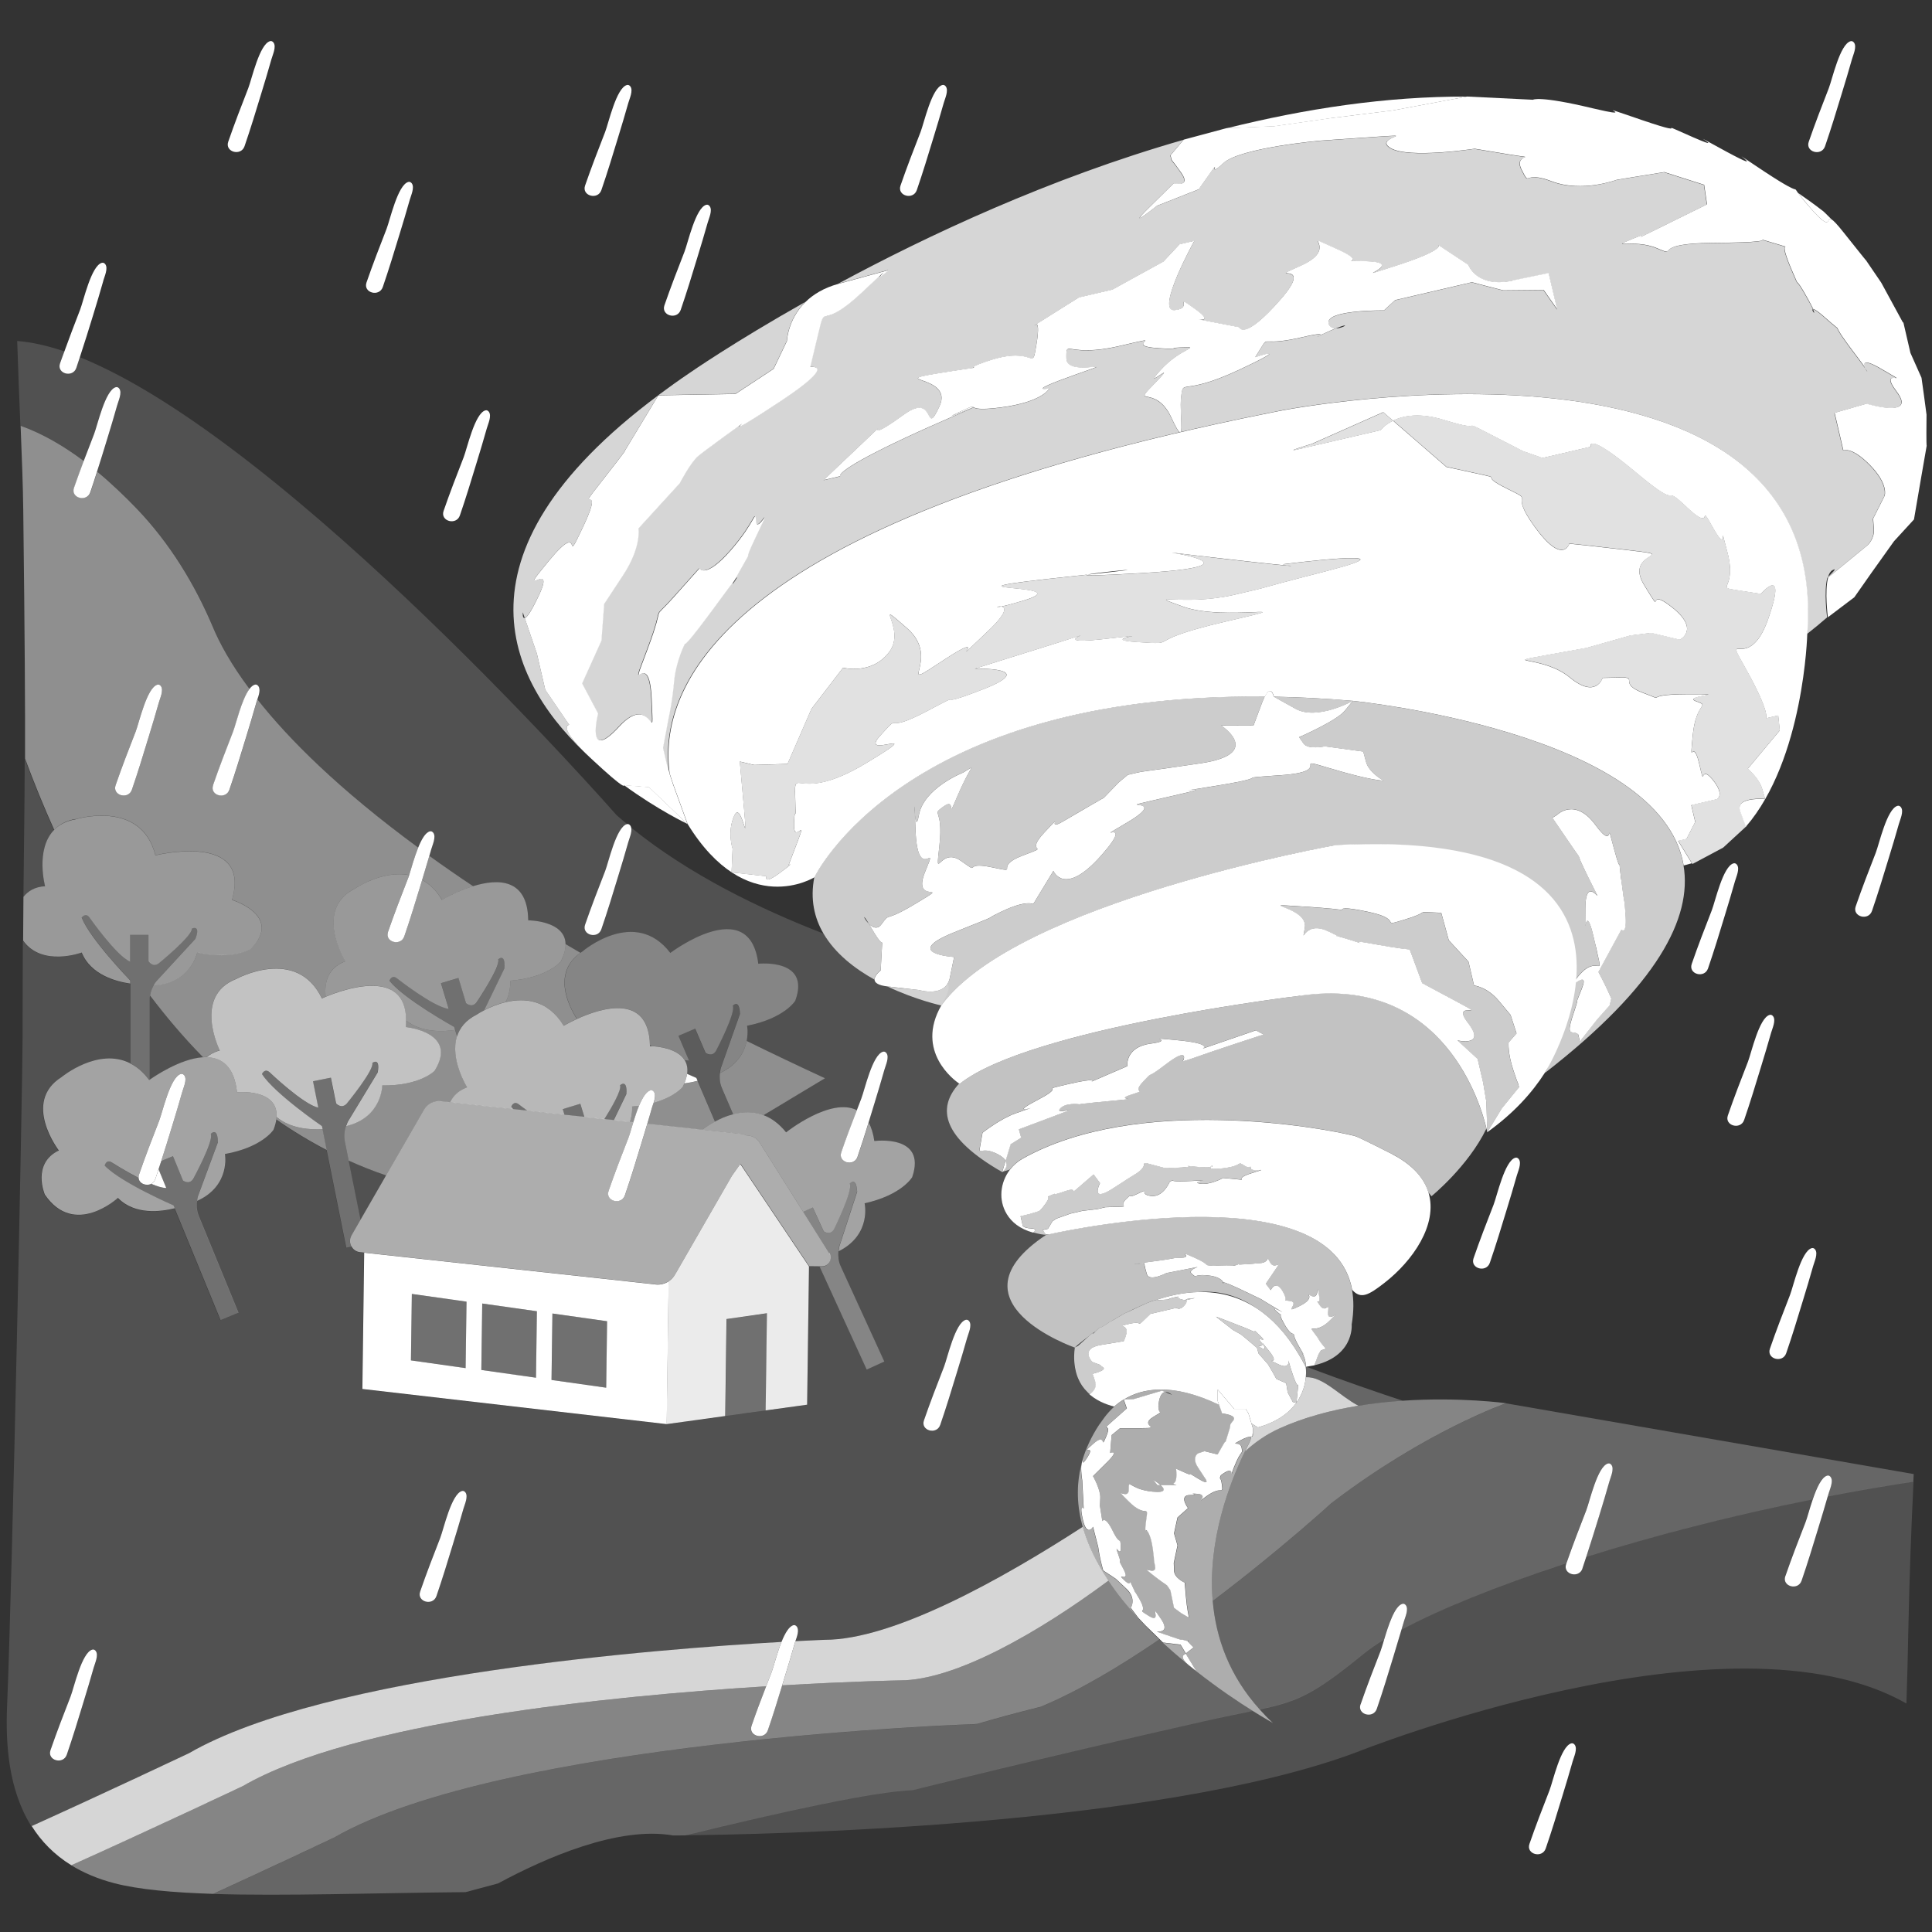 <svg viewBox="0 0 300 300" xmlns="http://www.w3.org/2000/svg"><rect x="0" y="0" width="300" height="300" fill="#333333" stroke="none"/><g fill="#fff"><path d="m 37.97 22.71 c .93 -2.7 1.76 -5.43 2.59 -8.16 .54 -1.78 1.09 -3.56 1.59 -5.36 .18 -.66 .8 -1.93 .32 -2.58 -.13 -.17 -.31 -.28 -.53 -.22 -1.65 .44 -2.85 5.92 -3.38 7.28 -1.08 2.77 -2.15 5.53 -3.12 8.34 -.55 1.6 1.98 2.29 2.53 .7 z"/><path d="m 71.41 80.04 c .93 -2.7 1.76 -5.43 2.59 -8.16 .54 -1.78 1.09 -3.56 1.59 -5.36 .18 -.66 .8 -1.93 .32 -2.58 -.13 -.17 -.31 -.28 -.53 -.22 -1.65 .44 -2.85 5.92 -3.38 7.28 -1.08 2.77 -2.15 5.53 -3.12 8.34 -.55 1.6 1.98 2.29 2.53 .7 z"/><path d="m 202.77 213.85 c 2.69 -.12 5.22 2.9 8.16 4.43 2.34 -.38 4.66 -.63 6.87 -.78 -3.65 -1.2 -8.99 -3.03 -14.95 -5.27 -.03 .01 -.06 .01 -.1 .02 0 0 .11 .64 .02 1.6 z" opacity=".25"/><path d="m 121.35 254.96 c .52 -1.31 1.14 -2.41 1.85 -2.6 .22 -.06 .41 .04 .53 .22 .42 .56 .02 1.57 -.22 2.26 2.89 -.15 4.54 -.21 4.54 -.21 10.67 0 27.53 -9.44 40.07 -17.55 -.88 -3.14 -1.04 -6.39 -.21 -9.68 0 0 0 -.01 0 -.02 .18 -.66 -.23 .57 .18 -.66 0 0 0 0 0 -.01 .54 -1.82 1.38 -3.64 2.58 -5.47 .03 -.05 .09 -.12 .13 -.17 .26 -.34 .94 -1.5 2.23 -2.66 -1.26 -.31 -2.91 -.95 -4.2 -2.23 -.65 -.63 -1.11 -1.34 -1.42 -2.07 -.03 -.06 -.05 -.13 -.08 -.19 -.04 -.11 -.09 -.22 -.12 -.32 -.05 -.15 -.1 -.31 -.14 -.47 -.01 -.03 -.02 -.06 -.02 -.08 -.04 -.16 -.08 -.33 -.11 -.5 -.01 -.04 -.02 -.07 -.02 -.1 -.02 -.13 -.04 -.26 -.06 -.39 -.02 -.11 -.03 -.22 -.04 -.33 -.01 -.07 -.01 -.13 -.02 -.2 -.1 -1.3 .08 -2.28 .08 -2.28 s -20.17 -7.03 -4.45 -17.5 c 0 0 -.51 0 -1.26 -.18 l -.75 -.18 c -2.07 -.57 -3.33 -1.64 -4.08 -2.87 -1.34 -2.21 -1.01 -4.93 .48 -6.89 -.77 .22 -1.19 .36 -1.19 .36 -9.2 -5.26 -10.25 -9.84 -6.68 -13.73 -.72 -.49 -6.88 -4.99 -2.77 -12.15 s -3.98 -.86 -8.39 -2.96 c -1.46 -.17 -1.93 -.58 -1.98 -1.02 -3.09 -1.72 -6.12 -4.06 -7.93 -7.16 -9.91 -3.83 -20.93 -9.2 -29.84 -16.43 .14 .69 -.31 1.66 -.46 2.21 -.5 1.8 -1.05 3.57 -1.59 5.36 -.83 2.74 -1.66 5.46 -2.59 8.16 -.55 1.59 -3.08 .9 -2.53 -.7 .97 -2.81 2.04 -5.57 3.12 -8.34 .53 -1.36 1.73 -6.83 3.37 -7.28 -.54 -.45 -1.08 -.89 -1.6 -1.35 0 0 -50.92 -58.07 -83.36 -71.13 -.18 .55 -.35 1.09 -.54 1.64 -.55 1.59 -3.08 .9 -2.53 -.7 .21 -.62 .45 -1.23 .67 -1.84 -2.6 -.89 -5.05 -1.44 -7.33 -1.62 .15 4.54 .33 9.04 .5 13.2 3.43 1.22 6.75 3.17 9.82 5.48 .53 -1.42 1.08 -2.83 1.63 -4.24 .53 -1.36 1.73 -6.84 3.38 -7.28 .22 -.06 .41 .05 .53 .22 .48 .65 -.14 1.93 -.32 2.58 -.5 1.79 -1.05 3.57 -1.59 5.36 -.51 1.68 -1.02 3.34 -1.56 5.01 2.21 1.83 4.28 3.8 6.14 5.75 5.08 5.31 8.96 11.62 11.82 18.39 1.04 2.46 2.78 5.68 5.69 9.6 .27 -.37 .57 -.63 .87 -.71 .22 -.06 .41 .05 .53 .22 .39 .52 .07 1.43 -.16 2.11 4.92 6.21 12.69 13.98 24.96 23 .52 -1.29 1.13 -2.38 1.83 -2.56 .22 -.06 .41 .04 .53 .22 .48 .65 -.14 1.93 -.32 2.58 -.1 .35 -.2 .69 -.3 1.03 2.13 1.53 4.4 3.1 6.8 4.71 3.81 -1.17 8.5 -1.27 8.57 5.3 0 0 5.73 .01 5.8 3.68 .76 .45 1.53 .9 2.31 1.35 .1 -.07 .2 -.15 .31 -.22 0 0 8.13 -6.96 13.62 .25 0 0 12.32 -9.33 13.66 1.68 0 0 8.21 -.91 5.74 5.75 0 0 -1.67 2.74 -7.48 3.88 0 0 .2 1.02 -.06 2.35 3.88 1.9 7.92 3.83 12.16 5.79 l -9.55 5.74 c 1.21 .45 2.4 1.29 3.51 2.67 0 0 6.94 -5.52 11 -3.43 .23 -.6 .46 -1.2 .69 -1.8 .53 -1.36 1.73 -6.84 3.38 -7.28 .22 -.06 .41 .05 .53 .22 .48 .65 -.14 1.93 -.32 2.58 -.5 1.79 -1.05 3.57 -1.59 5.36 -.29 .95 -.58 1.89 -.87 2.84 .39 .74 .69 1.68 .87 2.87 0 0 8.18 -1.11 5.88 5.61 0 0 -1.6 2.78 -7.39 4.06 0 0 1.12 4.87 -4.03 7.45 -.05 .6 -.02 1.47 .37 2.33 l 6.76 14.77 -2.74 1.25 -7.31 -15.98 -1.65 -.02 -.29 21.47 -5.93 .82 -.51 .07 -2.88 .4 -1.76 .24 s -1.65 .23 -1.65 .23 l -9.1 1.26 -47.26 -5.46 .28 -21.16 -.66 -.07 c -.59 -.07 -1.06 -.41 -1.32 -.87 l -.8 .16 -3.05 -15.16 c -2.74 -1.42 -5.35 -3.01 -7.84 -4.75 -.07 .48 -.21 1.01 -.44 1.6 0 0 -1.71 2.72 -7.54 3.77 0 0 .92 4.91 -4.32 7.28 -.07 .6 -.08 1.46 .28 2.34 l 6.17 15.03 -2.79 1.15 -7.13 -17.36 c -2.11 .54 -6.2 1.09 -8.82 -1.61 0 0 -6.75 6.23 -11.35 -.52 0 0 -2.07 -4.81 2.18 -6.84 0 0 -5.77 -7.51 .41 -11.39 0 0 5.67 -4.7 10.68 -2.13 v -12.4 c -2.16 -.31 -6.15 -1.34 -7.54 -4.84 0 0 -6.17 2.29 -9.09 -1.86 -.02 4.05 -.04 8.85 -.04 14.78 0 7.27 -1.57 84.03 -2.41 104.04 -.25 5.89 .2 13.01 3.77 18.69 11.34 -5.12 24.4 -11.3 24.4 -11.3 21.24 -12.28 73.45 -16.25 92.03 -17.29 z m 22.12 -34.4 c .97 -2.81 2.04 -5.57 3.12 -8.34 .53 -1.36 1.73 -6.84 3.38 -7.28 .22 -.06 .41 .05 .53 .22 .48 .65 -.14 1.93 -.32 2.58 -.5 1.8 -1.05 3.57 -1.59 5.36 -.83 2.74 -1.66 5.46 -2.59 8.16 -.55 1.59 -3.08 .9 -2.53 -.7 z m -78.24 26.58 c .97 -2.81 2.04 -5.57 3.12 -8.34 .53 -1.36 1.73 -6.84 3.38 -7.28 .22 -.06 .41 .04 .53 .22 .48 .65 -.14 1.93 -.32 2.58 -.5 1.79 -1.05 3.57 -1.59 5.36 -.83 2.74 -1.66 5.46 -2.59 8.16 -.55 1.59 -3.08 .9 -2.53 -.7 z m -50.68 11.81 c -.5 1.8 -1.05 3.57 -1.59 5.36 -.83 2.74 -1.66 5.46 -2.59 8.16 -.55 1.59 -3.08 .9 -2.53 -.7 .97 -2.81 2.04 -5.57 3.12 -8.34 .53 -1.36 1.73 -6.84 3.38 -7.28 .22 -.06 .41 .05 .53 .22 .48 .65 -.14 1.93 -.32 2.58 z" opacity=".15"/><path d="m 7 137.6 s -1.53 -5.69 1.36 -8.7 c -1.66 -3.69 -3.16 -7.4 -4.52 -11.06 -.02 7.92 -.12 12.86 -.2 21.41 .68 -.86 1.73 -1.56 3.36 -1.65 z" opacity=".15"/><path d="m 23.25 167.66 c .6 -.43 4.71 -3.26 8.27 -3.48 -2.94 -3 -5.68 -6.2 -8.22 -9.57 -.03 .21 -.06 .43 -.06 .66 v 12.4 z" opacity=".15"/><path d="m 55.99 189.41 l 3.97 -6.89 c -2 -.69 -3.94 -1.45 -5.82 -2.3 z" opacity=".15"/><path d="m 63 159.48 s 8.22 .79 4.45 6.8 c 0 0 -2.19 2.34 -8.12 2.27 0 0 -.03 4.99 -5.62 6.33 -.19 .57 -.36 1.42 -.17 2.35 l .6 2.99 c 1.88 .85 3.83 1.62 5.82 2.3 l 5.89 -10.21 c .52 -.91 1.53 -1.42 2.57 -1.3 l 1.48 .16 c .43 -.94 1.22 -1.81 2.64 -2.33 0 0 -2.71 -4.33 -1.57 -7.93 l -.3 -.98 c -1.88 .29 -5.23 .43 -7.62 -1.47 0 .32 -.01 .66 -.04 1.01 z" opacity=".45"/><path d="m 98.15 171.81 s .09 1.07 -.33 2.4 l .53 .06 c .26 -.84 .56 -1.75 .9 -2.58 -.35 .05 -.71 .09 -1.09 .12 z" opacity=".45"/><path d="m 111.78 166.63 c -.06 .6 -.06 1.47 .32 2.34 l 1.74 4.05 c 1.47 -.38 3.1 -.46 4.71 .15 l 9.55 -5.74 c -4.24 -1.96 -8.29 -3.89 -12.16 -5.79 -.31 1.6 -1.31 3.65 -4.15 4.99 z" opacity=".45"/><path d="m 42.93 173.44 c -.01 .13 -.02 .26 -.04 .39 2.5 1.74 5.11 3.33 7.84 4.75 l -.65 -3.24 c -1.81 .1 -4.95 -.04 -7.15 -1.9 z" opacity=".45"/><path d="m 106.26 168.23 c -.07 .18 -.16 .35 -.25 .54 0 0 -1.2 1.54 -4.51 2.46 -.11 .33 -.23 .64 -.29 .88 -.22 .8 -.46 1.6 -.7 2.4 l 8.52 .93 c .46 -.35 1.14 -.82 1.99 -1.28 l -2.71 -6.32 c -.57 .15 -1.27 .31 -2.06 .4 z" opacity=".45"/><path d="m 11.71 127.21 s 10.21 -3.2 12.43 5.59 c 0 0 15 -3.73 11.89 6.92 0 0 7.9 2.4 3.02 7.54 0 0 -2.61 1.86 -8.41 .62 0 0 -1.01 4.89 -6.76 5.09 -.23 .4 -.47 .95 -.58 1.62 2.54 3.36 5.27 6.57 8.22 9.57 .2 -.01 .39 -.02 .58 -.01 .5 -.45 1.16 -.82 2.03 -1.05 0 0 -4.24 -8.47 2.56 -11.11 0 0 9.38 -5.15 13.29 3.03 0 0 .22 -.1 .61 -.27 -.2 -1.57 -.06 -4.36 3.05 -5.49 0 0 -5.03 -8.03 1.5 -11.3 0 0 4.24 -2.88 8.4 -2.08 .32 -.99 .79 -2.76 1.39 -4.26 -12.28 -9.02 -20.05 -16.78 -24.96 -23 -.06 .17 -.12 .34 -.15 .47 -.5 1.79 -1.05 3.57 -1.59 5.36 -.83 2.74 -1.66 5.46 -2.59 8.16 -.55 1.59 -3.08 .9 -2.53 -.7 .97 -2.81 2.04 -5.57 3.12 -8.34 .43 -1.11 1.31 -4.94 2.51 -6.57 -2.92 -3.91 -4.66 -7.14 -5.69 -9.6 -2.86 -6.77 -6.74 -13.08 -11.82 -18.39 -1.87 -1.95 -3.93 -3.92 -6.14 -5.75 -.34 1.05 -.67 2.11 -1.03 3.15 -.55 1.59 -3.08 .9 -2.53 -.7 .48 -1.37 .98 -2.74 1.49 -4.1 -3.08 -2.31 -6.39 -4.26 -9.82 -5.48 .2 4.99 .37 9.5 .41 13.01 .24 20.07 .3 30.82 .28 38.65 1.36 3.67 2.86 7.37 4.52 11.06 .77 -.8 1.83 -1.42 3.34 -1.68 z m 6.24 -5.28 c .97 -2.81 2.04 -5.57 3.12 -8.34 .53 -1.36 1.73 -6.84 3.38 -7.28 .22 -.06 .41 .05 .53 .22 .48 .65 -.14 1.93 -.32 2.58 -.5 1.79 -1.05 3.57 -1.59 5.36 -.83 2.74 -1.66 5.46 -2.59 8.16 -.55 1.59 -3.08 .9 -2.53 -.7 z" opacity=".45"/><path d="m 68.64 139.73 s 2.2 -1.31 4.82 -2.12 c -2.4 -1.6 -4.66 -3.17 -6.8 -4.71 -.36 1.24 -.73 2.48 -1.11 3.72 1.12 .62 2.18 1.6 3.09 3.1 z" opacity=".45"/><path d="m 87.1 149.26 s -1.96 2.54 -7.87 3.03 c 0 0 .14 1.59 -.71 3.31 2.88 -.68 6.52 -.44 9 3.67 0 0 .82 -.49 2.05 -1.05 -1.3 -2.05 -3.83 -7.13 .56 -10.27 -.78 -.45 -1.55 -.9 -2.31 -1.35 .01 .73 -.19 1.61 -.72 2.67 z" opacity=".45"/><path d="m 108.13 167.38 s -.57 -.24 -1.44 -.63 c -.07 .45 -.2 .94 -.43 1.48 .79 -.1 1.5 -.25 2.06 -.4 z"/><path d="m 89.58 158.22 c 3.7 -1.7 11.16 -4.09 11.34 4.07 .09 .05 .18 .1 .28 .15 .92 .04 3.98 .33 5.11 2.17 .24 .05 .47 .08 .67 .08 l -1.64 -3.84 2.61 -1.12 1.61 3.75 s .99 .74 1.61 -.3 c 0 0 3.14 -5.98 2.6 -7 0 0 1.04 -1.18 1.13 1.27 l -2.97 8.4 s -.09 .31 -.14 .77 c 2.84 -1.34 3.84 -3.39 4.15 -4.99 .26 -1.34 .06 -2.35 .06 -2.35 5.82 -1.14 7.48 -3.88 7.48 -3.88 2.46 -6.65 -5.74 -5.75 -5.74 -5.75 -1.34 -11.01 -13.66 -1.68 -13.66 -1.68 -5.5 -7.2 -13.62 -.25 -13.62 -.25 -.11 .07 -.21 .14 -.31 .22 -4.38 3.15 -1.86 8.22 -.56 10.27 z" opacity=".4"/><path d="m 106.69 166.75 c .87 .39 1.44 .63 1.44 .63 l .19 .45 2.71 6.32 c .81 -.44 1.76 -.86 2.8 -1.13 l -1.74 -4.05 c -.37 -.87 -.38 -1.74 -.32 -2.34 .05 -.47 .14 -.77 .14 -.77 l 2.97 -8.4 c -.09 -2.46 -1.13 -1.27 -1.13 -1.27 .54 1.03 -2.6 7 -2.6 7 -.62 1.04 -1.61 .3 -1.61 .3 l -1.61 -3.75 -2.61 1.12 1.64 3.84 c -.19 0 -.42 -.03 -.67 -.08 .34 .56 .51 1.26 .38 2.14 z" opacity=".2"/><path d="m 65.55 136.63 c -.06 .2 -.12 .4 -.18 .6 -.83 2.74 -1.66 5.46 -2.59 8.16 -.55 1.59 -3.08 .9 -2.53 -.7 .97 -2.81 2.04 -5.57 3.12 -8.34 .05 -.12 .1 -.28 .16 -.46 -4.16 -.81 -8.4 2.08 -8.4 2.08 -6.52 3.27 -1.5 11.3 -1.5 11.3 -3.11 1.14 -3.24 3.93 -3.05 5.49 2.57 -1.08 12.48 -4.68 12.47 3.7 2.39 1.9 5.75 1.76 7.62 1.47 l -.14 -.47 s -7.8 -4.32 -10.05 -7.16 c 0 0 .34 -1.03 1.19 -.36 0 0 5.71 4.49 8.01 4.72 l -1.21 -3.99 2.72 -.82 1.18 3.91 s .9 .84 1.63 -.12 c 0 0 3.78 -5.59 3.36 -6.67 0 0 1.16 -1.06 .98 1.39 l -3.15 6.5 c .81 -.42 1.99 -.94 3.33 -1.26 .85 -1.72 .71 -3.31 .71 -3.31 5.91 -.49 7.87 -3.03 7.87 -3.03 .53 -1.06 .74 -1.93 .72 -2.67 -.07 -3.67 -5.8 -3.68 -5.8 -3.68 -.07 -6.58 -4.76 -6.48 -8.57 -5.3 -2.62 .81 -4.82 2.12 -4.82 2.12 -.9 -1.5 -1.96 -2.49 -3.09 -3.1 z" opacity=".5"/><path d="m 74.02 157.54 s .44 -.3 1.18 -.68 l 3.15 -6.5 c .19 -2.45 -.98 -1.39 -.98 -1.39 .42 1.08 -3.36 6.67 -3.36 6.67 -.73 .96 -1.63 .12 -1.63 .12 l -1.18 -3.91 -2.72 .82 1.21 3.99 c -2.3 -.23 -8.01 -4.72 -8.01 -4.72 -.85 -.67 -1.19 .36 -1.19 .36 2.25 2.84 10.05 7.16 10.05 7.16 l .14 .47 .3 .98 c .41 -1.3 1.32 -2.51 3.05 -3.38 z" opacity=".3"/><path d="m 36.8 169.6 s 6.43 -.61 6.14 3.84 c 2.2 1.86 5.34 2 7.15 1.9 l -.1 -.48 s -7.35 -5.04 -9.32 -8.08 c 0 0 .43 -.99 1.22 -.25 0 0 5.26 5.01 7.53 5.46 l -.82 -4.09 2.78 -.56 .81 4 s .82 .92 1.64 .03 c 0 0 4.29 -5.21 3.98 -6.32 0 0 1.26 -.95 .84 1.48 l -4.62 7.62 s -.15 .28 -.3 .73 c 5.6 -1.34 5.62 -6.33 5.62 -6.33 5.93 .07 8.12 -2.27 8.12 -2.27 3.77 -6.01 -4.45 -6.8 -4.45 -6.8 .03 -.36 .04 -.69 .04 -1.01 .01 -8.38 -9.89 -4.77 -12.47 -3.7 -.38 .16 -.61 .27 -.61 .27 -3.91 -8.18 -13.29 -3.03 -13.29 -3.03 -6.8 2.64 -2.56 11.11 -2.56 11.11 -.87 .23 -1.53 .6 -2.03 1.05 2.31 .06 4.27 1.38 4.7 5.44 z" opacity=".7"/><path d="m 54.58 191.86 l 1.41 -2.45 -1.85 -9.19 -.6 -2.99 c -.19 -.93 -.02 -1.78 .17 -2.35 .14 -.45 .3 -.73 .3 -.73 l 4.62 -7.62 c .42 -2.42 -.84 -1.48 -.84 -1.48 .31 1.11 -3.98 6.32 -3.98 6.32 -.82 .89 -1.64 -.03 -1.64 -.03 l -.81 -4 -2.78 .56 .82 4.09 c -2.26 -.45 -7.53 -5.46 -7.53 -5.46 -.78 -.75 -1.22 .25 -1.22 .25 1.97 3.04 9.32 8.08 9.32 8.08 l .1 .48 .65 3.24 3.05 15.16 .8 -.16 c -.29 -.51 -.33 -1.15 0 -1.72 z" opacity=".3"/><path d="m 12.68 147.89 c 1.4 3.5 5.39 4.53 7.54 4.84 v -.49 s -6.21 -6.39 -7.54 -9.76 c 0 0 .62 -.89 1.24 0 0 0 4.17 5.95 6.3 6.83 v -4.17 h 2.84 v 4.08 s .62 1.07 1.6 .36 c 0 0 5.24 -4.26 5.15 -5.41 0 0 1.42 -.68 .53 1.61 l -6.04 6.55 s -.21 .25 -.43 .66 c 5.75 -.21 6.76 -5.09 6.76 -5.09 5.79 1.24 8.41 -.62 8.41 -.62 4.88 -5.15 -3.02 -7.54 -3.02 -7.54 3.11 -10.65 -11.89 -6.92 -11.89 -6.92 -2.22 -8.79 -12.43 -5.59 -12.43 -5.59 -1.51 .26 -2.58 .88 -3.34 1.68 -2.89 3.01 -1.36 8.7 -1.36 8.7 -1.63 .09 -2.68 .79 -3.36 1.65 -.02 2.03 -.03 4.26 -.05 6.79 2.92 4.15 9.09 1.86 9.09 1.86 z" opacity=".5"/><path d="m 23.16 167.71 s .03 -.02 .08 -.06 v -12.4 c 0 -.23 .02 -.45 .06 -.66 .11 -.66 .35 -1.22 .58 -1.62 .23 -.41 .43 -.66 .43 -.66 l 6.04 -6.55 c .89 -2.29 -.53 -1.61 -.53 -1.61 .09 1.15 -5.15 5.41 -5.15 5.41 -.98 .71 -1.6 -.36 -1.6 -.36 v -4.08 h -2.84 v 4.17 c -2.13 -.89 -6.3 -6.83 -6.3 -6.83 -.62 -.89 -1.24 0 -1.24 0 1.33 3.37 7.54 9.76 7.54 9.76 v 12.89 c 1.02 .53 2.02 1.35 2.94 2.58 z" opacity=".3"/><path d="m 23.48 183.83 c .92 .38 1.75 .64 2.34 .64 l -1.2 -2.92 c -.17 .51 -.33 1.02 -.5 1.53 -.13 .37 -.36 .61 -.64 .75 z"/><path d="m 36.8 169.6 c -.43 -4.06 -2.39 -5.38 -4.7 -5.44 -.19 -.01 -.38 0 -.58 .01 -3.56 .22 -7.67 3.06 -8.27 3.48 -.05 .04 -.08 .06 -.08 .06 -.92 -1.24 -1.91 -2.06 -2.94 -2.58 -5.01 -2.57 -10.68 2.13 -10.68 2.13 -6.18 3.88 -.41 11.39 -.41 11.39 -4.25 2.03 -2.18 6.84 -2.18 6.84 4.59 6.75 11.35 .52 11.35 .52 2.62 2.7 6.7 2.14 8.82 1.61 l -.19 -.45 s -8.18 -3.55 -10.69 -6.17 c 0 0 .24 -1.06 1.15 -.47 0 0 1.99 1.27 4.12 2.37 -.01 -.16 .01 -.34 .07 -.52 .97 -2.81 2.04 -5.57 3.12 -8.34 .53 -1.36 1.73 -6.84 3.38 -7.28 .22 -.06 .41 .04 .53 .22 .48 .65 -.14 1.93 -.32 2.58 -.5 1.79 -1.05 3.57 -1.59 5.36 s -1.1 3.58 -1.67 5.36 l 1.82 -.75 1.55 3.78 s .98 .75 1.61 -.28 c 0 0 3.23 -5.93 2.71 -6.96 0 0 1.06 -1.17 1.11 1.29 l -3.09 8.35 s -.1 .31 -.15 .77 c 5.24 -2.37 4.32 -7.28 4.32 -7.28 5.83 -1.05 7.54 -3.77 7.54 -3.77 .23 -.59 .37 -1.12 .44 -1.6 .02 -.14 .03 -.27 .04 -.39 .3 -4.45 -6.14 -3.84 -6.14 -3.84 z" opacity=".55"/><path d="m 33.84 177.36 c -.05 -2.46 -1.11 -1.29 -1.11 -1.29 .52 1.03 -2.71 6.96 -2.71 6.96 -.63 1.03 -1.61 .28 -1.61 .28 l -1.55 -3.78 -1.82 .75 c -.14 .43 -.28 .85 -.42 1.27 l 1.2 2.92 c -.59 0 -1.42 -.26 -2.34 -.64 -.78 .4 -1.9 -.03 -1.97 -.92 -2.14 -1.1 -4.12 -2.37 -4.12 -2.37 -.91 -.59 -1.15 .47 -1.15 .47 2.51 2.61 10.69 6.17 10.69 6.17 l .19 .45 7.13 17.36 2.79 -1.15 -6.17 -15.03 c -.36 -.88 -.35 -1.75 -.28 -2.34 .06 -.46 .15 -.77 .15 -.77 l 3.09 -8.35 z" opacity=".3"/><path d="m 113.83 173.02 c -1.04 .27 -1.99 .69 -2.8 1.13 -.85 .46 -1.54 .94 -1.99 1.28 l 6.26 .68 c .2 .02 .38 .1 .54 .19 h .08 c .83 .01 1.61 .45 2.05 1.15 l 6.75 10.73 1.49 -.68 1.7 3.71 s 1.01 .71 1.6 -.34 c 0 0 2.99 -6.05 2.43 -7.07 0 0 1.01 -1.21 1.16 1.25 l -2.76 8.47 s -.08 .31 -.12 .78 c 5.15 -2.58 4.03 -7.45 4.03 -7.45 5.79 -1.28 7.39 -4.06 7.39 -4.06 2.3 -6.71 -5.88 -5.61 -5.88 -5.61 -.17 -1.19 -.48 -2.12 -.87 -2.87 -.55 1.78 -1.11 3.56 -1.72 5.33 -.55 1.59 -3.08 .9 -2.53 -.7 .76 -2.2 1.59 -4.37 2.42 -6.54 -4.06 -2.1 -11 3.43 -11 3.43 -1.11 -1.38 -2.31 -2.22 -3.51 -2.67 -1.61 -.61 -3.24 -.53 -4.71 -.15 z" opacity=".55"/><path d="m 133.09 185.05 c -.15 -2.45 -1.16 -1.25 -1.16 -1.25 .56 1.01 -2.43 7.07 -2.43 7.07 -.59 1.05 -1.6 .34 -1.6 .34 l -1.7 -3.71 -1.49 .68 4.03 6.41 c .58 .92 -.09 2.11 -1.18 2.1 h -.29 l 7.31 15.98 2.74 -1.25 -6.76 -14.77 c -.4 -.86 -.42 -1.73 -.37 -2.33 .04 -.47 .12 -.78 .12 -.78 l 2.76 -8.47 z" opacity=".4"/><path d="m 70.96 160.91 c -1.14 3.6 1.57 7.93 1.57 7.93 -1.42 .52 -2.21 1.39 -2.64 2.33 l 9.84 1.07 c -.12 -.13 -.24 -.26 -.34 -.38 0 0 .34 -1.03 1.19 -.36 0 0 .52 .41 1.31 .98 l 5.77 .63 -.27 -.89 2.72 -.83 .63 2.06 3.09 .34 c 1.09 -1.73 2.74 -4.56 2.45 -5.29 0 0 1.16 -1.06 .98 1.39 l -1.96 4.06 2.52 .27 c .43 -1.33 .33 -2.4 .33 -2.4 .38 -.03 .74 -.07 1.09 -.12 .5 -1.21 1.09 -2.21 1.76 -2.38 .22 -.06 .41 .05 .53 .22 .31 .42 .17 1.1 -.03 1.7 3.31 -.92 4.51 -2.46 4.51 -2.46 .09 -.19 .17 -.37 .25 -.54 .23 -.54 .37 -1.03 .43 -1.48 .13 -.88 -.04 -1.59 -.38 -2.14 -1.13 -1.84 -4.19 -2.13 -5.11 -2.17 -.17 -.01 -.27 -.01 -.27 -.01 0 -.05 -.01 -.09 -.01 -.14 -.19 -8.16 -7.64 -5.77 -11.34 -4.07 -1.23 .56 -2.05 1.05 -2.05 1.05 -2.48 -4.11 -6.12 -4.35 -9 -3.67 -1.34 .32 -2.52 .84 -3.33 1.26 -.74 .38 -1.18 .68 -1.18 .68 -1.73 .87 -2.64 2.08 -3.05 3.38 z" opacity=".65"/><path d="m 79.39 171.86 c .1 .12 .22 .25 .34 .38 l 2.16 .24 c -.79 -.57 -1.31 -.98 -1.31 -.98 -.85 -.67 -1.19 .36 -1.19 .36 z" opacity=".3"/><path d="m 87.39 172.21 l .27 .89 3.07 .34 -.63 -2.06 z" opacity=".3"/><path d="m 96.27 168.48 c .29 .73 -1.37 3.56 -2.45 5.29 l 1.47 .16 1.96 -4.06 c .18 -2.45 -.98 -1.39 -.98 -1.39 z" opacity=".3"/><path d="m 128.75 194.59 l -4.03 -6.41 -6.75 -10.73 c -.44 -.71 -1.22 -1.14 -2.05 -1.15 h -.08 c -.16 -.1 -.34 -.17 -.54 -.2 l -6.26 -.68 -8.52 -.93 c -.3 .99 -.6 1.97 -.89 2.96 -.83 2.74 -1.66 5.46 -2.59 8.16 -.55 1.59 -3.08 .9 -2.53 -.7 .97 -2.81 2.04 -5.57 3.12 -8.34 .17 -.44 .42 -1.32 .72 -2.32 l -.53 -.06 -2.52 -.27 -1.47 -.16 -3.09 -.34 -3.07 -.33 -5.77 -.63 -2.16 -.24 -9.84 -1.07 -1.48 -.16 c -1.04 -.11 -2.05 .4 -2.57 1.3 l -5.89 10.21 -3.97 6.89 -1.41 2.45 c -.33 .57 -.29 1.22 0 1.72 .26 .46 .72 .81 1.32 .87 l .66 .07 45.26 4.93 c .72 .08 1.43 -.11 2.01 -.49 .4 -.26 .75 -.61 1 -1.04 l .89 -1.54 7.98 -13.86 1.28 -1.8 10.68 15.92 1.65 .02 h .29 c 1.08 .02 1.75 -1.18 1.18 -2.1 z" opacity=".6"/><path d="m 101.81 199.45 l -45.26 -4.93 -.28 21.16 47.26 5.46 .3 -22.17 c -.58 .38 -1.29 .56 -2.01 .49 z m -29.51 12.99 l -8.49 -1.2 .14 -10.32 8.49 1.2 z m 10.93 1.49 l -8.49 -1.2 .14 -10.32 8.49 1.2 z m 10.9 1.55 l -8.49 -1.2 .14 -10.32 8.49 1.2 z"/><path d="m 114.96 180.73 l -1.28 1.8 -7.98 13.86 -.89 1.54 c -.25 .43 -.59 .78 -1 1.04 l -.3 22.17 9.1 -1.26 .2 -15.06 6.28 -.9 -.2 15.07 v .02 s .51 -.07 .51 -.07 l 5.93 -.82 .29 -21.47 -10.68 -15.92 z" opacity=".9"/><path d="m 118.97 261.84 c .28 -.73 .56 -1.47 .85 -2.2 .3 -.78 .83 -2.92 1.53 -4.68 -18.58 1.05 -70.79 5.01 -92.03 17.29 0 0 -13.06 6.18 -24.4 11.3 1.47 2.34 3.47 4.43 6.16 6.09 11.78 -5.28 26.61 -12.29 26.61 -12.29 17.35 -10.03 56.82 -13.98 81.28 -15.5 z" opacity=".8"/><path d="m 201.31 217.82 h -.01 c -1.08 1.5 -2.9 2.94 -5.97 3.83 0 0 -.37 -.24 -1 -.61 l .22 .74 v .85 c 0 .44 -.01 .43 -.26 .45 -.05 .32 -.14 .65 -.3 .95 -.21 .41 -.44 .86 -.68 1.36 1.58 -1.45 3.35 -2.67 5.31 -3.56 3.88 -1.76 8.14 -2.87 12.31 -3.55 -2.94 -1.54 -5.47 -4.55 -8.16 -4.43 -.1 1.07 -.44 2.53 -1.46 3.95 z" opacity=".8"/><path d="m 128.05 254.63 s -1.66 .06 -4.54 .21 c -.04 .12 -.08 .22 -.1 .32 -.5 1.79 -1.05 3.57 -1.59 5.36 -.12 .39 -.24 .78 -.36 1.18 10.93 -.64 18.3 -.77 18.3 -.77 8.53 0 21.52 -7.43 32.36 -15.49 -1.78 -2.66 -3.18 -5.46 -3.99 -8.36 -12.53 8.12 -29.4 17.55 -40.07 17.55 z" opacity=".8"/><path d="m 51.82 285.37 c 26.06 -15.06 98.73 -17.62 98.73 -17.62 .39 0 .8 -.04 1.2 -.07 2.92 -.85 6.19 -1.74 9.87 -2.66 5.86 -2.44 12.28 -6.27 18.4 -10.45 -1.12 -1.05 -2.21 -2.15 -3.27 -3.3 l -.01 -.01 c -1.69 -1.84 -3.26 -3.78 -4.63 -5.82 -10.83 8.06 -23.83 15.49 -32.36 15.49 0 0 -7.37 .13 -18.3 .77 -.71 2.34 -1.43 4.67 -2.23 6.99 -.55 1.59 -3.08 .9 -2.53 -.7 .71 -2.06 1.49 -4.1 2.27 -6.14 -24.46 1.52 -63.94 5.48 -81.28 15.5 0 0 -14.83 7.01 -26.61 12.29 1.88 1.16 4.09 2.11 6.7 2.79 3.79 .98 9.08 1.45 15.33 1.65 9.61 -4.4 18.71 -8.71 18.71 -8.71 z" opacity=".4"/><path d="m 198.61 221.83 c -1.96 .89 -3.74 2.11 -5.31 3.56 -2.35 4.84 -5.8 13.77 -4.99 23.21 10.46 -7.89 18.47 -15.23 18.47 -15.23 14.6 -11.14 27.09 -15.48 27.09 -15.48 s -7.15 -.99 -16.08 -.39 c -2.21 .15 -4.52 .4 -6.87 .78 -4.17 .68 -8.43 1.79 -12.31 3.55 z" opacity=".4"/><path d="m 206.78 233.38 s -8.01 7.34 -18.47 15.23 c .49 5.69 2.53 11.57 7.3 16.84 6.03 -1.29 8.35 -2.31 16.31 -8.79 .8 -.65 1.81 -1.34 3 -2.07 .64 -2.13 1.61 -5.23 2.84 -5.55 .22 -.06 .41 .05 .53 .22 .48 .65 -.14 1.93 -.32 2.58 -.11 .41 -.24 .82 -.36 1.22 5.88 -3.14 14.74 -6.77 25.61 -10.32 .96 -2.76 2.01 -5.48 3.07 -8.2 .53 -1.36 1.73 -6.84 3.38 -7.28 .22 -.06 .41 .05 .53 .22 .48 .65 -.14 1.93 -.32 2.58 -.5 1.79 -1.05 3.57 -1.59 5.36 -.64 2.12 -1.3 4.24 -2 6.34 10.36 -3.25 22.33 -6.38 35.17 -8.94 .59 -1.74 1.35 -3.44 2.24 -3.68 .22 -.06 .41 .05 .53 .22 .48 .65 -.14 1.93 -.32 2.58 -.04 .14 -.08 .28 -.13 .43 4.36 -.84 8.81 -1.61 13.32 -2.3 .02 -.39 .04 -.79 .06 -1.18 l -63.31 -10.98 s -12.48 4.34 -27.09 15.48 z" opacity=".25"/><path d="m 185.77 259.5 s 0 0 -.08 -.06 c -1.68 -1.32 -3.41 -2.78 -5.12 -4.35 -.18 -.17 -.37 -.34 -.55 -.51 -6.12 4.18 -12.54 8.01 -18.4 10.45 -3.68 .93 -6.95 1.82 -9.87 2.66 -.41 .03 -.81 .07 -1.2 .07 0 0 -72.67 2.55 -98.73 17.62 0 0 -9.1 4.31 -18.71 8.71 11.01 .35 25.02 -.15 39.19 -.28 1.63 -.44 3.31 -.89 5.03 -1.35 7.32 -3.95 18.67 -8.94 27.19 -7.45 0 0 .65 0 1.85 -.01 15.37 -3.76 29.42 -6.81 35.34 -7.03 0 0 19.85 -4.97 45.3 -10.71 3.11 -.7 5.52 -1.17 7.53 -1.59 -2.21 -1.39 -5.37 -3.5 -8.77 -6.16 z" opacity=".25"/><path d="m 282.34 237.28 c -.83 2.74 -1.66 5.46 -2.59 8.16 -.55 1.59 -3.08 .9 -2.53 -.7 .97 -2.81 2.04 -5.57 3.12 -8.34 .24 -.63 .63 -2.12 1.14 -3.6 -12.83 2.56 -24.81 5.69 -35.17 8.94 -.2 .61 -.39 1.22 -.6 1.82 -.55 1.59 -3.08 .9 -2.53 -.7 .02 -.05 .03 -.09 .05 -.14 -10.87 3.55 -19.73 7.18 -25.61 10.32 -.4 1.38 -.82 2.76 -1.24 4.13 -.83 2.74 -1.66 5.46 -2.59 8.16 -.55 1.59 -3.08 .9 -2.53 -.7 .97 -2.81 2.04 -5.57 3.12 -8.34 .14 -.35 .32 -.98 .54 -1.73 -1.19 .73 -2.21 1.42 -3 2.07 -7.96 6.48 -10.28 7.5 -16.31 8.79 .64 .71 1.31 1.41 2.05 2.09 0 0 -1.2 -.66 -3.12 -1.86 -2.01 .42 -4.43 .89 -7.53 1.59 -25.45 5.74 -45.3 10.71 -45.3 10.71 -5.92 .22 -19.96 3.27 -35.34 7.03 11.45 -.11 73.24 -1.22 104.36 -12.93 0 0 57.93 -23.18 85.3 -7.53 .13 -3.74 .22 -7.8 .31 -12.17 .16 -7.55 .43 -14.89 .79 -22.31 -4.51 .69 -8.96 1.46 -13.32 2.3 -.47 1.65 -.97 3.29 -1.47 4.93 z" opacity=".15"/><path d="m 148.69 64.11 c -2.72 1.28 1.57 -.53 2.48 -.89 -.27 -.15 -.3 -.14 -2.48 .89 z"/><path d="m 283.84 89.68 c -.21 .16 -.15 .09 .02 -.09 .15 -.51 .37 -.89 .69 -1.06 .91 -.48 -.25 .61 -.69 1.06 -.01 .03 -.01 .06 -.02 .09 .22 -.16 .71 -.56 1.71 -1.38 l 4.4 -3.61 s 1.1 -.97 .99 -2.55 l -.12 -1.58 1.79 -3.56 s .65 -1.75 -2.24 -4.72 c -2.89 -2.98 -4.17 -2.31 -4.17 -2.31 l -1.36 -5.84 4.97 -1.42 s 7.87 2.36 4.67 -1.87 c -3.2 -4.24 3.23 -.23 -2.53 -3.61 -2.74 -1.61 -2.65 -.73 -2.34 -.06 .61 .88 .24 .5 0 0 -.28 -.41 -.77 -1.09 -1.59 -2.17 -4.91 -6.46 -.75 -2.19 -4.73 -5.72 -1.11 -.98 -1.59 -1.26 -1.77 -1.26 .56 1.22 -.37 .01 0 0 -.14 -.31 -.38 -.78 -.77 -1.47 -2.62 -4.72 -.89 -.66 -2.62 -4.72 -1.37 -3.21 -1.08 -3.52 -.9 -3.51 l -3.68 -1.1 c .32 .13 .32 .47 -7.65 .52 -9.95 .07 -5.09 2.35 -8.66 .82 s -7.87 .26 -3.57 -1.53 -2.75 1.69 4.3 -1.79 l 7.06 -3.48 -.45 -3.04 -6.19 -1.97 -7.36 1.19 s -5.38 2.04 -10.08 .25 -3.26 1.02 -4.7 -1.79 3.23 -1.54 -2.04 -2.41 l -5.27 -.87 s -10.24 1.6 -13.06 -.11 c -2.82 -1.7 5.18 -2.25 -2.82 -1.7 l -8 .55 s -12.59 1.09 -15.17 3.53 -.23 -1 -2.01 1.52 l -1.78 2.51 -6.48 2.56 s -5.07 4.06 -1.24 .29 l 3.83 -3.78 s 2.78 .67 1.2 -1.59 c -1.57 -2.26 -1.46 -1.76 -1.57 -2.26 l -.12 -.5 2.05 -2.43 c -20.79 5.96 -39.75 14.86 -53.63 22.35 l 7.83 -2.14 s .03 -.03 .08 -.06 c .71 -.59 1.18 -.97 1.44 -1.19 .01 -.01 .02 -.02 .04 -.03 .4 -.33 .3 -.25 0 0 -.01 .01 -.02 .02 -.04 .03 -.44 .36 -1.2 1 -1.44 1.19 -.03 .02 -.05 .04 -.08 .06 -4.1 3.4 2.78 -3.09 -4.1 3.4 s -5.64 1.31 -6.88 6.49 l -1.24 5.18 s 4.42 -.68 -4.53 5.25 -6.02 3.51 -6.02 3.51 -5.69 4.1 -6.86 5.07 -2.86 4.22 -2.86 4.22 l -6.41 7.02 s .52 2.84 -2.4 7.28 l -2.92 4.44 -.42 5.69 -3 6.64 2.48 4.67 s -2.03 7.81 3.27 2.04 c 5.3 -5.78 5.41 4.33 5.04 -4.32 s -3.88 .9 -.7 -7.53 .24 -3.9 4.18 -8.31 l 3.94 -4.41 s .9 1.71 4.85 -2.79 c 3.94 -4.5 3.81 -6.56 3.94 -4.5 .13 2.07 2.95 -3.83 .13 2.07 s .15 .66 -2.82 5.9 c -.32 .56 -.53 .95 -.67 1.22 1.44 -1.81 -.91 1.77 0 0 -.4 .5 -1.08 1.4 -2.21 2.94 -5.83 8 -5.47 6.86 -5.47 6.86 s -1.41 2.66 -1.69 5.93 c -.29 3.27 -.82 5.49 -.82 5.49 l -.89 4.75 .69 2.98 .33 1.02 c -1.76 -12.84 6.78 -38.7 92.82 -55.94 1.54 -.32 2.4 -.48 2.4 -.48 s 85.41 -16.46 81.44 34.76 c 1.11 -.86 2.15 -1.73 3.14 -2.59 0 -.03 -.54 -4.09 .05 -6.2 z m -44.15 -44.63 l -6.28 .06 c -.76 -.17 -4.86 -1.26 -4.86 -1.26 l -4.16 .97 -7.77 1.81 -1.73 1.6 s -9.06 -.13 -8.6 2 c .13 .6 .61 .78 1.13 .77 2.54 -1.03 1.19 -.02 0 0 -.25 .1 -.53 .22 -.86 .37 -.85 .37 -1.36 .61 -1.65 .75 -.22 .16 -.65 .31 0 0 .28 -.2 .24 -.42 -2.69 .26 -6.3 1.47 -5.28 -.17 -6.3 1.47 l -1.02 1.64 s 6.37 -2.18 -2.57 1.99 c -8.93 4.18 -8.58 1.21 -8.93 4.18 s .98 8.65 -1.52 3.22 -6.44 -1.37 -2.49 -5.43 -2.41 1.61 .78 -1.93 6.66 -3.65 3.19 -3.54 2.55 .46 -3.47 .11 2.27 -2.28 -6.02 -.35 -8.32 -1.21 -8.29 1.93 9.57 -.36 1.4 2.53 -4.06 2.14 -4.06 2.14 -.94 2.11 -7.59 2.96 c -3.29 .42 -3.87 .13 -4.15 -.03 -.41 .19 -1.77 .79 -4.79 2.11 -11.94 5.22 -16.3 7.98 -15.93 8.59 l -2.58 .6 8.48 -8.05 s -1.09 1.57 3.99 -2.12 3.09 3.89 5.52 -1.28 c 2.42 -5.17 -9.65 -3.64 1.4 -5.39 2.04 -.33 3.3 -.51 4.03 -.6 -.41 -.03 -.32 -.26 2.33 -1.13 7.28 -2.38 6.55 1.99 7.28 -2.38 .46 -2.73 .23 -3.25 0 -3.26 l -.28 .18 s .14 -.18 .28 -.18 l 6.61 -4.15 5.19 -1.21 2.49 -1.37 5.44 -2.99 2.5 -2.68 2.31 -.54 s -6.11 11.02 -3.06 10.76 c 3.05 -.27 -.3 -2.64 3.05 -.27 2.66 1.88 1.34 1.82 .69 1.71 l 6.28 1.21 s .66 2.29 6.41 -4.29 -3.08 -2.43 3.25 -5.3 c 6.32 -2.87 -.9 -5.38 5.33 -2.64 3.64 1.61 2.57 1.93 2.32 1.97 .16 -.02 .82 -.05 2.69 .03 6.35 .25 -4.11 3.39 4.03 .79 s 6.89 -3.33 6.89 -3.33 l 4.67 3.09 s 1.23 3.62 6.84 2.46 l 5.61 -1.16 c 0 -.02 -.01 -.03 -.01 -.05 -.03 -.13 -.12 -.51 -.18 -.76 -.01 -.05 -.02 -.09 -.03 -.12 -.03 -.12 -.03 -.14 0 0 .01 .03 .02 .07 .03 .12 .04 .15 .09 .39 .18 .76 .01 .03 .01 .05 .01 .05 .54 2.32 1.33 5.63 1.33 5.63 l -2.1 -3 z" opacity=".8"/><path d="m 206.63 18.35 l 9.68 -1.2 11.48 -2.15 c -12.51 -.05 -25.15 1.88 -37.31 4.92 l 7.38 -.31 8.77 -1.25 z"/><path d="m 284.41 34.07 c -.78 -.8 -1.25 -1.23 -1.25 -1.23 -1.31 -1.02 -2.63 -1.97 -3.97 -2.89 .28 .38 .81 1.06 1.88 2.29 3.6 4.11 2.4 1.27 3.34 1.83 z"/><path d="m 96.88 121.91 c 5.35 3.91 9.87 6.03 9.87 6.03 l -5.98 -5.72 z"/><path d="m 88.38 112.53 l -3.71 -5.43 -1.31 -5.64 -1.88 -5.5 c -.39 .1 -.3 -.88 -.3 -.88 l .3 .88 c .32 -.08 .95 -.89 2.22 -3.58 2.8 -5.98 -4.18 1.58 1.55 -5.34 s 1.87 2.02 5.38 -5.44 -1.78 -1.04 2.72 -6.78 3.67 -4.83 3.67 -4.83 l 5.2 -8.61 c -33.69 25.12 -22.84 45.15 -10.37 56.44 -5.52 -5.14 -3.46 -5.29 -3.46 -5.29 z" opacity=".8"/><path d="m 120.11 57.26 l 2.07 -4.33 s .1 -3.32 2.87 -6.05 c -11.18 6.3 -17.94 11.01 -17.94 11.01 -1.73 1.17 -3.34 2.32 -4.88 3.47 l 11.96 -.21 5.93 -3.9 z" opacity=".8"/><path d="m 199.21 63.71 c -.82 .16 -1.6 .32 -2.4 .48 -86.04 17.24 -94.59 43.1 -92.82 55.94 l .52 1.58 2.26 6.23 c 9.14 14.89 19.7 8.28 19.7 8.28 s 13.59 -28.6 69.94 -28.05 c 1 -1.97 1.4 .01 1.4 .01 3.9 .07 7.99 .28 12.29 .65 0 0 47.85 4.78 51.34 25.56 .43 -.1 .85 -.23 1.26 -.35 l -2.12 -3.47 1.3 -.3 1.35 -2.63 -.61 -2.61 3.98 -.93 s 1.32 -.64 -.72 -3.09 -1.03 1.86 -2.04 -2.45 -1.5 1.05 -1 -4.31 2.8 -4.5 .5 -5.36 6.35 -1.13 -1.32 -1.09 -2.73 1.33 -6.8 -.17 c -4.06 -1.5 -.75 -2.48 -3.56 -2.42 l -2.81 .06 s -1.01 3.31 -5.1 -.07 -10.8 -2.17 -4.09 -3.38 l 6.71 -1.21 6.76 -1.92 3.25 -.41 4.45 1.06 s 3.21 -1.52 -1.17 -5.01 c -4.37 -3.49 -1 2.02 -4.37 -3.49 -3.38 -5.51 6.68 -4.35 -3.38 -5.51 s -8.24 -.88 -8.24 -.88 -1 3.38 -5.34 -2.6 .4 -3.63 -4.35 -5.98 c -4.74 -2.35 -.09 -1.34 -4.74 -2.35 l -4.65 -1.01 -8.28 -7.18 c -1.34 .65 -1.92 1.46 -1.92 1.46 s -8.62 2.01 -12.26 2.85 c -3.64 .85 1.57 -.72 1.57 -.72 l 11.09 -4.92 1.52 1.32 c 1.54 -.75 4.06 -1.29 7.87 -.12 7.12 2.19 1.96 -.46 7.12 2.19 l 5.16 2.65 3.05 1.08 7.49 -1.74 s -.84 -2.59 6.99 3.95 3.54 1.25 7.97 5.46 1.48 -1.39 4.08 3.25 .61 -2.24 2.18 3.69 c 1.58 5.93 -2.05 5.37 1.58 5.93 l 3.62 .56 s 4.19 -4.82 1.13 3.93 c -3.07 8.75 -7.22 .98 -3.42 7.78 s 3.09 7.61 3.09 7.61 l 1.9 -.44 .24 2.33 -4.97 5.95 s 1.75 1.46 2.23 3.09 l .48 1.63 s -4.75 -.45 -3.88 1.91 c .84 2.28 .87 2.36 .87 2.37 9.05 -10.46 9.54 -29.9 9.54 -29.9 3.97 -51.22 -81.44 -34.76 -81.44 -34.76 z m 6.99 24.91 c -14.51 3.73 -6.55 1.87 -14.51 3.73 -7.96 1.85 -14.44 -.49 -7.96 1.85 6.49 2.34 20.08 -.83 6.49 2.34 -13.6 3.16 -6.5 3.61 -13.6 3.16 -7.09 -.45 5.56 -1.64 -5.69 -.42 -4.95 .54 -4.29 -.1 -3.1 -.63 -.78 .26 -1.88 .61 -3.43 1.1 l -13.03 4.08 s 10.17 -.27 1.31 3.19 c -8.85 3.46 -1.69 -.31 -8.85 3.46 -7.16 3.76 -3.55 -.22 -7.16 3.76 -3.62 3.99 8.3 -2.03 -2.3 4.33 s -11.04 .13 -10.89 5.19 c .15 5.05 -.04 .55 -.18 4.08 -.13 3.53 2.08 -1.18 .62 2.65 l -1.46 3.83 s 1.11 -.59 -1.45 1.28 c -2.56 1.88 -1.99 .46 -1.99 .46 l -5.42 -.6 .16 -3.67 s -.89 -2.66 .27 -5.16 c 1.16 -2.51 2.17 6.31 1.51 -1.04 l -.66 -7.34 2.22 .53 5.19 -.16 3.72 -8.56 4.9 -6.38 s 4.48 1.19 7.2 -2.48 -2.98 -8.64 2.72 -3.67 -2.48 10.36 5.7 4.97 c 8.18 -5.4 -.64 2.6 6.75 -4.37 3.33 -3.13 2.85 -3.85 2.2 -3.95 -1.16 .24 -.53 -.08 0 0 .59 -.12 1.65 -.38 3.44 -.92 9.61 -2.88 -17.42 -1.13 7.4 -3.76 .93 -.1 1.76 -.19 2.52 -.27 1.34 -.37 13.35 -1.44 0 0 -.62 .17 1.02 .19 8.45 -.24 24.48 -1.44 -7.64 -4.57 10.64 -2.48 18.28 2.1 11.24 1.11 11.24 1.11 s 21.56 -2.74 7.05 .99 z"/><path d="m 201.86 154.62 s -42.04 5.03 -52.86 13.69 c 0 0 -.03 -.02 -.07 -.05 -3.56 3.89 -2.52 8.47 6.68 13.73 l .53 -1.76 c -.19 -.32 -.57 -.67 -1.24 -1.02 -2.69 -1.41 -3.03 .5 -2.69 -1.41 l .34 -1.92 s 2.76 -2.18 5.13 -3.01 l 2.37 -.83 s -3.19 .96 1.25 -1.36 -.28 -1.22 4.44 -2.32 3.74 -.42 3.74 -.42 l 5.56 -2.4 s -.42 -2.97 3.66 -3.5 c 4.07 -.53 -1.56 -1.06 4.07 -.53 s 3.97 1.31 3.97 1.31 l 8.25 -2.84 1.2 .64 s -8.04 2.64 -10.7 3.59 c -2.66 .96 -1.74 .4 -1.74 .4 s .87 -2.11 -2.72 .63 c -3.58 2.74 -1.69 .73 -3.58 2.74 s 1.03 1.07 -1.89 2.01 c -2.93 .94 2.72 .42 -2.93 .94 -4.87 .45 -5.05 .53 -5 .54 h .02 s -.01 0 -.02 0 c -.1 -.01 -2.31 -.32 -3.09 .73 -.8 1.07 4.75 -1.01 -.8 1.07 l -5.55 2.08 .36 1.3 -1.65 1.03 -.77 2.54 c .59 .99 -.53 1.76 -.53 1.76 s .42 -.13 1.19 -.36 c .52 -.68 1.18 -1.27 1.96 -1.71 17.81 -10.02 46.58 -4.86 51.67 -3.51 .48 .13 5.35 2.59 5.79 2.82 3.22 1.68 4.93 3.75 5.59 5.94 .16 .2 .33 .39 .48 .59 0 0 5.7 -4.63 8.53 -10.5 -.84 -3.59 -6.61 -23.93 -28.96 -20.66 z" opacity=".7"/><path d="m 216.23 179.24 c -.44 -.23 -5.31 -2.7 -5.79 -2.82 -5.09 -1.34 -33.86 -6.5 -51.67 3.51 -.78 .44 -1.44 1.03 -1.96 1.71 -1.49 1.96 -1.82 4.68 -.48 6.89 .75 1.23 2.01 2.3 4.08 2.87 .01 0 .82 -.59 -.2 -.64 -1.62 -.08 -1.43 -.58 -1.43 -.58 l -.31 -1.33 1.36 -.32 1.4 -.43 c .21 .02 1.03 -.96 1.45 -1.71 .41 -.75 -.31 -.45 .41 -.75 l .72 -.3 s -.69 .42 1.62 -.38 .23 1 2.31 -.8 l 2.07 -1.79 1 1.34 s -1.63 3.16 1.95 .87 1.18 -.81 3.58 -2.29 c 2.41 -1.48 .31 -2.04 2.41 -1.48 l 2.1 .56 s -.37 .09 2.6 -.08 c 1.7 -.1 1.13 -.22 .93 -.25 -.09 -.01 -.06 -.01 0 0 .13 .02 .48 .06 1.28 .13 1.3 .12 1.96 .11 2.3 .06 .07 -.13 .27 -.25 .27 -.25 s .22 .17 -.27 .25 c -.11 .21 .12 .43 2.07 .17 3.18 -.41 1.95 -1.18 3.18 -.41 1.23 .76 .84 -.33 1.01 .42 s 3.47 -.28 .17 .75 .01 1.18 -2.8 .91 -1.73 -.12 -1.73 -.12 -2.08 1.14 -3.6 .84 2.65 -.62 -1 -.42 -3.2 -.11 -3.2 -.11 l -.45 .3 s -1.03 2.47 -2.99 2.14 .16 -1.35 -1.96 -.33 -.49 -.41 -1.78 .81 .66 1.16 -1.29 1.22 l -1.95 .06 -1.24 .29 -2.3 .27 -1.87 .43 -2.18 .77 -.62 .41 -.71 1.18 -.81 .19 .47 .7 c .19 0 .37 -.02 .55 -.04 4.84 -1.06 43.81 -8.98 47.03 8.62 1.35 1.52 2.56 .83 5.02 -1.08 4.36 -3.39 8.33 -9.03 6.84 -14.01 -.66 -2.19 -2.37 -4.26 -5.59 -5.94 z"/><path d="m 162.93 191.64 c -.32 .07 -.5 .11 -.5 .11 -15.72 10.46 4.45 17.5 4.45 17.5 s .8 -.73 2.19 -1.76 c .75 -.67 .8 -.65 .72 -.52 .11 -.08 .23 -.16 .34 -.24 1.2 -1.19 .18 -.17 1.22 -.82 .09 -.06 .18 -.12 .27 -.17 0 0 .01 0 .01 -.01 1.09 -.73 .6 -.4 .94 -.58 .3 -.18 .61 -.36 .93 -.55 1.71 -1.03 1.45 -.79 1.45 -.79 .67 -.34 1.36 -.67 2.08 -.99 1.91 -.9 2.24 -.89 2.28 -.89 2.16 -.74 4.47 -1.25 6.82 -1.3 3.56 -.31 6.58 .84 9.02 2.53 2.34 1.53 4.56 3.84 6.54 7.18 .58 .95 .93 1.64 1.02 1.84 .02 .04 .03 .07 .03 .07 s .12 -.78 -.45 -1.95 c -.57 -1.16 1.18 1.84 -.57 -1.16 -.58 -.99 -.8 -1.61 -.86 -2.01 -.29 .02 -.73 -.28 -1.38 -1.4 -1.54 -2.66 .36 -.69 -1.27 -2.1 s 3.48 1.65 -1.06 -1.06 c -.71 -.42 -1.12 -.68 -1.35 -.83 -.34 -.16 -.82 -.39 -1.48 -.71 -3.24 -1.59 -4.18 -1.92 -4.4 -1.91 .06 .11 .07 .18 .07 .18 s -.23 -.18 -.07 -.18 c -.15 -.31 -.68 -.91 -2.46 -1.08 -2.41 -.23 -1.43 .6 -2.41 -.23 -.98 -.82 2.81 -1.44 -.57 -.78 l -3.39 .66 s -2.64 1.4 -3.02 .18 -.4 -1.72 -.4 -1.72 -3.93 .41 .91 -.21 2.88 -.56 4.84 -.62 c 1.95 -.06 -.97 -1.35 1.95 -.06 s 1.19 1.17 2.92 1.29 c .1 .01 .17 .01 .24 .02 .1 -.02 .4 -.04 1.06 -.06 2.6 -.08 1.61 .15 2.23 .01 .06 -.01 .1 -.03 .14 -.04 -.59 .03 -1.27 -.01 .19 -.09 .1 -.08 0 -.13 .29 -.02 2.85 -.14 1.63 -.12 3.2 -.22 s .88 -1.38 1.57 -.1 2.06 -.74 .69 1.28 l -1.37 2.02 .76 1 s .77 -1.75 1.89 .22 c 1.11 1.97 -.43 1.2 1.16 1.46 1.6 .26 -1.37 2.18 1.45 .78 s .55 -2.13 1.87 -1.55 c 1.32 .59 .73 -2.5 1.12 -.26 s -.86 .25 .13 1.69 1.49 -.91 1.3 1.1 2.62 -1.13 .29 1.24 c -2.33 2.38 -3.57 .44 -2.42 2 .42 .57 .55 .75 .59 .79 .01 .01 .02 .02 0 0 -.03 -.03 -.08 -.08 .21 .38 .62 .99 1.2 1.22 .71 1.35 l -.49 .13 -.38 .63 -.65 1.71 -1.35 .24 c .03 -.01 .06 -.01 .1 -.02 7.59 -1.07 7.07 -6.57 7.07 -6.57 .34 -2.03 .34 -3.82 .05 -5.41 -3.23 -17.6 -42.19 -9.68 -47.03 -8.62 z" opacity=".7"/><path d="m 207.32 131.24 s -49.41 8.81 -61.15 24.87 c -4.11 7.16 2.05 11.66 2.77 12.15 .04 .03 .07 .05 .07 .05 10.81 -8.66 52.86 -13.69 52.86 -13.69 22.35 -3.27 28.13 17.07 28.96 20.66 .08 .34 .12 .54 .12 .54 l -.15 -4.75 -.49 -2.93 -.86 -3.71 -3.14 -2.88 s 4.55 1.06 1.65 -2.7 3.68 -.41 -1.72 -3.3 l -5.4 -2.89 -1.94 -5.24 s -1.39 -.06 -6.05 -.92 c -3.01 -.56 -1.67 -.07 -1.54 -.03 .01 0 .01 0 0 0 -.06 -.02 -.48 -.16 -1.8 -.57 -1.05 -.32 -1.58 -.47 -1.82 -.53 -.03 .04 -.44 -.11 0 0 .02 -.04 -.24 -.21 -1.58 -.82 -3.81 -1.74 -4.01 2.72 -3.49 -.53 .52 -3.24 -8.17 -3.76 -.77 -3.29 5.08 .32 6.3 .51 6.56 .59 -.1 -.18 -.04 -.64 4.36 .34 5.25 1.16 1.33 2.34 5.25 1.16 3.92 -1.17 2.07 -1.27 3.92 -1.17 l 1.86 .09 1.17 4.26 3.06 3.33 .86 3.69 s 2.04 .21 3.85 2.39 l 1.82 2.18 .93 2.87 -1.24 1.42 s -.14 1.64 .74 4.29 .73 1.99 .73 1.99 l .15 .66 -2.69 3.31 -2.23 3.67 c 4.12 -2.95 6.97 -6.14 8.94 -9.23 s 21.2 -38.18 -32.57 -35.35 z"/><path d="m 181.53 123.72 c .04 -.01 .05 -.01 0 0 z"/><path d="m 181.26 123.78 s .01 0 .01 0 c .01 0 .02 -.01 .04 -.01 h .01 c -.02 0 -.04 .01 -.06 .01 z"/><path d="m 136.75 150.68 l .24 -4.32 c -.15 .07 -.6 -.37 -1.82 -2.49 -.1 -.17 -.18 -.31 -.26 -.44 -.78 -.78 -1.11 -1.85 0 0 .54 .55 1.3 .95 1.93 .12 1.6 -2.12 0 0 5.62 -3.41 5.62 -3.4 -1.03 .59 1.21 -4.82 2.24 -5.42 -1.2 2.38 -1.51 -6.5 -.04 -.98 -.06 -1.71 -.09 -2.26 -.12 -1.1 -.11 -2.34 0 0 .1 .95 .3 1.78 .61 .02 .76 -4.25 6.85 -6.61 6.85 -6.61 l .92 -.56 c .92 -.56 0 0 -1.81 4.26 -1.8 4.26 0 0 -2.09 1.53 -2.09 1.54 0 0 -.68 6.1 s 0 0 3.35 2.37 0 0 4.77 .99 0 0 4.82 -1.82 0 0 3.36 -3.58 0 0 2.92 -1.73 6.33 -3.67 6.33 -3.67 l 2.31 -2.39 1.39 -1.16 1.33 -.31 c 1.33 -.31 0 0 9.97 -1.48 s 3.18 -5.89 3.18 -5.89 l 5.06 -.02 1.31 -3.49 c .15 -.4 .29 -.71 .42 -.97 -56.35 -.55 -69.94 28.05 -69.94 28.05 -.67 3.43 0 6.33 1.42 8.76 1.81 3.1 4.84 5.45 7.93 7.16 -.07 -.69 .95 -1.46 .95 -1.46 z" opacity=".75"/><path d="m 210.08 108.83 l -1.27 1.55 c -1.27 1.55 -7.09 4.1 -7.09 4.1 l .7 .99 c .7 .99 3.3 .43 3.3 .43 l 5.96 .81 .45 1.64 c .45 1.64 2.7 2.87 2.7 2.87 s -1.74 .05 -8.31 -1.91 .98 .47 -7.61 1.07 c -8.6 .6 0 0 -10.1 1.65 s 1.33 -.31 -5.31 1.23 c -1.12 .26 -1.79 .42 -2.19 .51 -.01 0 -.02 .01 -.04 .01 -.05 .01 -.1 .02 -.15 .03 s -.1 .02 -.14 .03 -.08 .02 -.1 .02 c -.06 .02 -.08 .02 0 0 .03 -.01 .06 -.01 .1 -.02 s .09 -.02 .14 -.03 c .01 0 .02 -.01 .04 -.01 -.38 .09 -1.05 .24 -2.2 .51 -6.53 1.52 2.88 -.67 -3.79 3.33 s 1.67 -1.44 -4.13 5.16 c -5.81 6.59 -7.47 2.44 -7.47 2.44 l -3.13 5.15 s -1.08 -.67 -4.85 1.13 c -3.78 1.8 1.02 -.11 -7.36 3.23 -8.38 3.35 -.08 3.86 -.08 3.86 l -.65 3.19 c -.65 3.19 -4.8 1.93 -4.8 1.93 l -4.92 -.56 c 4.41 2.1 8.39 2.96 8.39 2.96 11.74 -16.06 61.15 -24.87 61.15 -24.87 53.76 -2.83 32.57 35.35 32.57 35.35 17.53 -13.6 22.89 -24.12 21.53 -32.21 -3.49 -20.78 -51.34 -25.56 -51.34 -25.56 z m 41.67 35.51 l -3.56 6.56 s .93 1.78 1.47 2.95 l .53 1.17 -.27 1.09 -1.87 2.1 -2.75 3.48 -.25 -1.08 c -.83 -.8 -2.07 .75 -.75 -3.2 s -.16 -.2 1.32 -3.95 c 1.49 -3.75 -3.62 1.9 -.62 -1.82 s 3.99 .51 3 -3.72 c -.01 -.06 -.02 -.1 -.04 -.16 .01 .06 .01 .06 0 -.02 v -.02 s 0 -.01 0 -.02 c -.01 -.03 -.01 -.05 -.02 -.09 -.01 -.03 -.02 -.07 -.03 -.12 0 -.01 0 -.01 0 -.02 -.02 -.08 -.04 -.19 -.07 -.31 -.02 -.06 -.03 -.13 -.04 -.19 0 -.01 -.01 -.03 -.01 -.04 -.01 -.06 -.02 -.11 -.03 -.15 s -.02 -.08 -.03 -.11 c -.01 -.04 -.02 -.06 -.02 -.08 s -.01 -.02 0 -.02 c -.08 -.33 -.17 -.74 -.29 -1.25 -1.43 -6.13 -1.27 2.44 -1.25 -4.23 s 3.89 2.08 .42 -4.95 c -1.07 -2.16 -1.4 -2.98 -1.44 -3.21 -.19 -.26 -.49 -.67 -.92 -1.31 l -3.18 -4.65 .69 -.42 s 2.8 -2.86 6.02 1.56 1.37 -1.88 2.85 3.63 c .74 2.75 .86 2.62 .87 2.47 -.01 -.13 .01 -.06 0 0 .01 .19 .06 .77 .25 2.34 .66 5.35 .4 2 .66 5.35 .25 3.35 -.64 2.42 -.64 2.42 z" opacity=".75"/><path d="m 210.08 108.83 c -4.31 -.37 -8.4 -.57 -12.29 -.64 .02 .01 .25 .14 3.38 1.88 3.38 1.88 8.91 -1.24 8.91 -1.24 z" opacity=".75"/><path d="m 174.47 217.34 c 2.81 -1.75 7.46 -2.72 14.83 .8 l -.22 -.62 v -1.76 l 2.56 3.02 h 1.8 l .43 .71 .46 1.55 c .63 .37 1 .61 1 .61 3.08 -.88 4.9 -2.33 5.97 -3.83 l -.55 -.11 -.8 -1.51 -.23 -1.41 -1.53 -.68 -.57 -1.04 -.73 -1.23 -1.46 -1.67 -.25 -.88 -1.63 -1.38 -.87 -.71 -1.19 -.66 -2.68 -2.09 1.14 .42 1.18 .45 1.28 .51 s .95 .33 2 .82 -.32 -.74 1.21 .72 -.78 -.12 .16 .98 c .93 1.1 -1.25 .27 .17 1.02 1.42 .76 -1.26 -2.49 1.02 .3 2.28 2.78 -1.16 .84 1.54 2.18 1.64 .81 1.61 -.34 1.57 -.61 -.02 -.08 -.01 -.07 0 0 .03 .14 .12 .53 .39 1.38 1.02 3.22 1.11 2.41 1.12 2.29 0 -.01 0 -.02 0 -.02 v .02 c 0 .07 -.03 .6 -.15 1.71 -.1 .9 -.12 1.12 -.13 1.18 1.02 -1.42 1.36 -2.88 1.46 -3.95 .09 -.96 -.02 -1.6 -.02 -1.6 -.01 -.02 -.02 -.04 -.04 -.07 -.33 -.65 -.67 -1.26 -1.02 -1.84 -1.98 -3.34 -4.2 -5.65 -6.54 -7.18 -2.91 -1.91 -6 -2.6 -9.02 -2.53 -2.35 .05 -4.66 .56 -6.82 1.3 h .01 l 1.44 -.1 c 1.44 -.1 0 0 1.49 -.35 s 0 0 1.32 .32 -.49 -.12 1.98 -.23 l -1.38 .32 s .33 .24 -.36 .93 -1.14 .26 -1.14 .26 l -4.03 .94 -1.07 1.03 c -1.07 1.03 0 0 -2.24 .52 s 0 0 -.43 1.54 -.52 1.17 -.52 1.17 l -3.41 .56 c -3.41 .56 -1.35 2.65 -1.35 2.65 l .86 .32 c .86 .32 0 0 .77 .48 s -1.6 1.03 -1.6 1.03 l .41 1.22 c .41 1.21 -.91 1.96 -.91 1.96 -.12 -.1 -.23 -.21 -.34 -.32 1.29 1.28 2.94 1.92 4.2 2.23 .41 -.37 .89 -.74 1.44 -1.08 z"/><path d="m 168.83 226.28 c 1.4 -2.25 -1.45 .01 .82 -2.01 s 1.09 1.19 2.1 -1.22 c 1.01 -2.4 -1.17 -.48 1.01 -2.4 l 2.18 -1.93 -.48 -1.38 c -.55 .34 -1.03 .71 -1.44 1.08 -1.29 1.16 -1.97 2.33 -2.23 2.66 -.04 .05 -.1 .12 -.13 .17 -1.2 1.83 -2.04 3.66 -2.58 5.47 .4 -1.21 -.65 1.81 .75 -.44 z" opacity=".6"/><path d="m 174.87 246.72 l -1.64 -1.54 -1.95 -1.29 s -.46 -1.64 -.62 -2.65 l -.16 -1.01 -.8 -3.13 s -.94 1.65 -1.56 -1.03 .11 -1.77 .11 -1.77 l -.22 -4.36 s -.29 -1.85 -.12 -2.52 c -.83 3.29 -.67 6.54 .21 9.68 .81 2.9 2.21 5.7 3.99 8.36 1.36 2.03 2.94 3.98 4.63 5.82 l -1.17 -1.55 s .95 -1.44 -.69 -2.98 z" opacity=".6"/><path d="m 193.3 225.39 c .24 -.5 .47 -.95 .68 -1.36 .16 -.31 .25 -.63 .3 -.95 -.24 .02 -.7 .08 -1.61 .57 -1.87 1.02 0 0 .17 1.19 s 0 0 -1.2 3.03 c -.27 .68 -.37 .99 -.4 1.11 -.02 .08 -.03 .09 0 0 .06 -.28 .13 -1.23 -1.63 .11 -.34 .85 0 0 .17 1.53 s 0 0 -2.38 1.7 .68 -.17 -1.36 -.34 .68 .17 -1.19 .17 -.34 2.04 -.34 2.04 l -1.63 1.45 -.54 2.47 .54 1.87 -.58 2.72 .04 1.19 c .05 1.19 1.66 1.87 1.66 1.87 l .17 2.04 c .17 2.04 .49 3.41 .49 3.41 l -1.17 -.68 -1.15 -.85 -.56 -2.72 -.34 -.51 c -.34 -.51 0 0 -2.38 -1.87 s .68 .33 .34 -1.37 0 0 -.34 -2.59 -1.02 -3.03 -1.02 -3.03 -.34 .68 0 -1.7 0 0 -2.72 -2.72 0 0 0 -1.87 0 0 3.75 .34 c 2.13 .19 1.84 -.44 1.19 -1.02 h -.51 l -.68 -.85 s .69 .41 1.19 .85 h 1.54 c 2.04 0 0 0 .56 -.34 s .3 -2.21 .3 -2.21 l 1.53 .68 c 1.53 .68 -.34 -.51 1.87 .85 s 1.02 -.17 1.02 -.17 l -1.02 -1.56 c -1.02 -1.56 0 -2.18 0 -2.18 l 1.02 -.34 2.04 .51 .69 -1.23 c .69 -1.23 .51 -.64 .51 -.64 l .66 -2.14 c .23 -.76 -.15 -.41 .56 -1.26 s -1.73 -1.1 -1.73 -1.1 l -.48 -1.35 c -7.38 -3.52 -12.02 -2.54 -14.83 -.8 l 1.53 -.07 4.4 -1.31 .52 .21 c .52 -.06 1.03 .42 1.03 .42 l -1.03 -.42 c -.39 .04 -.8 .39 -.99 1.46 -.47 2.51 1.21 1.07 -.96 2.45 s 1.57 1.7 -1.75 1.7 h -3.32 l -1.32 1.08 -.23 2.78 s 1.6 -.64 -.53 1.48 l -2.13 2.11 s 1.19 2.1 1.13 3.37 l -.05 1.27 .37 2.36 s .42 -.95 1.64 1.55 1.13 .6 1.22 2.5 -1.19 -1.12 -.38 1.14 -.43 -.08 .81 2.26 c 1.24 2.33 -1.38 .32 .11 1.72 s .41 -.97 1.49 1.4 c .11 .23 .18 .4 .24 .53 -.01 -.08 .11 .07 .65 1.02 1.48 2.62 -.77 1.22 1.48 2.62 s -.29 -2.73 1.85 .44 -2.87 1.19 .74 2.45 1.69 .48 3 .88 c .19 .06 .32 .09 .41 .11 -.03 -.16 .41 .08 0 0 .01 .05 .06 .13 .2 .28 l .69 .71 -1.21 .94 1.66 2.74 c 3.4 2.67 6.56 4.78 8.77 6.16 1.92 1.2 3.12 1.86 3.12 1.86 -.74 -.68 -1.41 -1.38 -2.05 -2.09 -4.76 -5.27 -6.81 -11.15 -7.3 -16.84 -.81 -9.44 2.64 -18.38 4.99 -23.21 z" opacity=".6"/><path d="m 183.71 257.07 l .4 -.31 -.81 -1.34 -2.73 -.33 c 1.7 1.57 3.44 3.03 5.12 4.35 -.12 -.09 -.4 -.32 -1.13 -.9 -1.21 -.97 -.85 -1.47 -.85 -1.47 z" opacity=".6"/><path d="m 295.49 50.09 s -3.35 -6.16 -3.35 -6.16 l -.02 -.03 -.03 -.05 -2.35 -3.45 c .05 .08 -.01 .05 -3.5 -4.35 0 -.01 -.01 -.01 -.01 -.01 -.99 -1.25 -1.52 -1.79 -1.83 -1.98 -.94 -.56 .25 2.28 -3.34 -1.83 -1.07 -1.22 -1.6 -1.9 -1.88 -2.29 -.67 -.93 .13 -.13 -1.52 -1.02 -.7 -.38 -1.84 -1.06 -3.73 -2.31 -.03 -.02 -.06 -.04 -.09 -.06 -6.45 -4.28 -1.53 -1.1 -2.8 -1.53 -.35 -.12 -1.19 -.52 -2.88 -1.43 -.08 -.05 -.16 -.08 -.24 -.13 -6.84 -3.73 -1.21 -.72 -3.04 -1.34 -.35 -.12 -.98 -.37 -2.03 -.83 -.06 -.03 -.12 -.05 -.18 -.08 -4.93 -2.18 -2.17 -.99 -3.64 -1.31 -.56 -.12 -1.72 -.46 -4.11 -1.27 -.11 -.04 -.2 -.07 -.31 -.11 -7.49 -2.55 -2.19 -.78 -4.33 -1.08 -.46 -.06 -1.28 -.23 -2.64 -.55 -.12 -.03 -.23 -.05 -.36 -.08 -8.32 -2 -9.25 -1.32 -9.25 -1.32 l -.19 -.01 -10.04 -.49 h -.01 s 0 0 0 0 l -11.48 2.15 -9.68 1.2 -8.77 1.25 -7.38 .31 h -.02 s -.31 .08 -.31 .08 l -6.25 1.68 -.09 .02 -2.05 2.43 .12 .5 c .12 .5 0 0 1.57 2.26 s -1.2 1.59 -1.2 1.59 l -3.83 3.78 c -3.83 3.78 1.24 -.29 1.24 -.29 l 6.48 -2.56 1.78 -2.51 c 1.78 -2.51 -.57 .92 2.01 -1.52 s 15.17 -3.53 15.17 -3.53 l 8 -.55 c 8 -.55 0 0 2.82 1.7 s 13.06 .11 13.06 .11 l 5.27 .87 c 5.27 .87 .6 -.4 2.04 2.41 s 0 0 4.7 1.79 10.08 -.25 10.08 -.25 l 7.36 -1.19 6.19 1.97 .45 3.04 -7.06 3.48 c -7.06 3.48 0 0 -4.3 1.79 s 0 0 3.57 1.53 -1.29 -.75 8.66 -.82 c 7.97 -.06 7.96 -.39 7.65 -.52 l 3.68 1.1 c -.18 -.01 -.47 .3 .9 3.51 1.73 4.05 0 0 2.62 4.72 .38 .69 .62 1.16 .77 1.47 .18 0 .66 .28 1.77 1.26 3.98 3.53 -.18 -.74 4.73 5.72 .82 1.08 1.31 1.76 1.59 2.17 -.32 -.67 -.4 -1.54 2.34 .06 5.77 3.38 -.67 -.63 2.53 3.61 s -4.67 1.87 -4.67 1.87 l -4.97 1.42 1.36 5.84 s 1.28 -.66 4.17 2.31 c 2.89 2.98 2.24 4.72 2.24 4.72 l -1.79 3.56 .12 1.58 c .12 1.58 -.99 2.55 -.99 2.55 l -4.4 3.61 c -1 .82 -1.49 1.22 -1.71 1.38 -.59 2.11 -.05 6.17 -.05 6.2 l 4.11 -3.11 2.72 -3.88 s 3.44 -4.82 3.44 -4.82 l .01 -.01 3.09 -3.37 1.07 -6.25 .01 -.06 .9 -5.17 c -.02 .09 -.08 -.01 -.03 -4.79 -.25 -1.93 -.51 -3.84 -.78 -5.73 l -1.72 -3.86 -1.1 -4.75 z"/><path d="m 103.98 120.13 l -.33 -1.02 -.69 -2.98 .89 -4.75 s .53 -2.22 .82 -5.49 1.69 -5.93 1.69 -5.93 -.36 1.13 5.47 -6.86 c 1.12 -1.54 1.81 -2.44 2.21 -2.94 .14 -.27 .35 -.66 .67 -1.22 2.98 -5.24 0 0 2.82 -5.9 s 0 0 -.13 -2.07 0 0 -3.94 4.5 -4.85 2.79 -4.85 2.79 l -3.94 4.41 c -3.94 4.41 -1 -.12 -4.18 8.31 s .33 -1.13 .7 7.53 c .37 8.65 .26 -1.46 -5.04 4.32 s -3.27 -2.04 -3.27 -2.04 l -2.48 -4.67 3 -6.64 .42 -5.69 2.92 -4.44 c 2.92 -4.44 2.4 -7.28 2.4 -7.28 l 6.41 -7.02 s 1.69 -3.25 2.86 -4.22 6.86 -5.07 6.86 -5.07 -2.93 2.41 6.02 -3.51 c 8.95 -5.93 4.53 -5.25 4.53 -5.25 l 1.24 -5.18 c 1.24 -5.18 0 0 6.88 -6.49 s 0 0 4.1 -3.4 l -7.83 2.14 s 0 0 0 0 c -2.33 .64 -3.97 1.68 -5.14 2.83 -2.77 2.72 -2.87 6.05 -2.87 6.05 l -2.07 4.33 -5.93 3.9 -11.96 .21 h -.01 s -.01 .01 -.01 .01 l -5.2 8.61 s .84 -.91 -3.67 4.83 .79 -.68 -2.72 6.78 .35 -1.48 -5.38 5.44 1.25 -.64 -1.55 5.34 c -1.27 2.7 -1.9 3.51 -2.22 3.58 l 1.88 5.5 1.31 5.64 3.71 5.43 s -2.06 .15 3.46 5.29 5.04 4.1 5.04 4.1 3.89 .31 3.89 .31 l 5.98 5.72 -2.26 -6.23 -.52 -1.58 z"/><path d="m 203.71 68.93 s -5.21 1.56 -1.57 .72 c 3.64 -.85 12.26 -2.85 12.26 -2.85 s .59 -.81 1.92 -1.46 l -1.52 -1.32 -11.09 4.92 z" opacity=".85"/><path d="m 274.11 124.08 l -.48 -1.63 c -.48 -1.63 -2.23 -3.09 -2.23 -3.09 l 4.97 -5.95 -.24 -2.33 -1.9 .44 s .71 -.8 -3.09 -7.61 .35 .97 3.42 -7.78 -1.13 -3.93 -1.13 -3.93 l -3.62 -.56 c -3.62 -.56 0 0 -1.58 -5.93 s .42 .95 -2.18 -3.69 .35 .97 -4.08 -3.25 c -4.43 -4.21 -.14 1.08 -7.97 -5.46 s -6.99 -3.95 -6.99 -3.95 l -7.49 1.74 -3.05 -1.08 -5.16 -2.65 c -5.16 -2.65 0 0 -7.12 -2.19 -3.81 -1.17 -6.34 -.64 -7.87 .12 l 8.28 7.18 4.65 1.01 c 4.65 1.01 0 0 4.74 2.35 s 0 0 4.35 5.98 5.34 2.6 5.34 2.6 -1.81 -.28 8.24 .88 0 0 3.38 5.51 0 0 4.37 3.49 1.17 5.01 1.17 5.01 l -4.45 -1.06 -3.25 .41 -6.76 1.92 -6.71 1.21 c -6.71 1.21 0 0 4.09 3.38 s 5.1 .07 5.1 .07 l 2.81 -.06 c 2.81 -.06 -.51 .92 3.56 2.42 s -.87 .2 6.8 .17 -.98 .23 1.32 1.09 0 0 -.5 5.36 0 0 1 4.31 0 0 2.04 2.45 .72 3.09 .72 3.09 l -3.98 .93 .61 2.61 -1.35 2.63 -1.3 .3 2.12 3.47 .09 .15 .98 -.52 3.8 -2.03 .01 -.01 3.53 -3.25 .01 -.01 s 0 0 0 0 -.03 -.08 -.87 -2.37 c -.87 -2.37 3.88 -1.91 3.88 -1.91 z" opacity=".85"/><path d="m 180.87 123.87 c -.08 .02 -.06 .02 0 0 z"/><path d="m 181.12 123.81 c -.06 .01 -.1 .02 -.14 .03 .04 -.01 .09 -.02 .14 -.03 z"/><path d="m 180.98 123.84 c -.04 .01 -.08 .02 -.1 .02 .02 -.01 .06 -.01 .1 -.02 z"/><path d="m 181.3 123.77 c -.01 0 -.03 .01 -.04 .01 .01 0 .03 -.01 .04 -.01 z"/><path d="m 147.5 151.79 l .65 -3.19 s -8.31 -.51 .08 -3.86 c 8.38 -3.35 3.59 -1.43 7.36 -3.23 3.78 -1.8 4.85 -1.13 4.85 -1.13 l 3.13 -5.15 s 1.67 4.16 7.47 -2.44 c 5.81 -6.59 -2.54 -1.16 4.13 -5.16 s -2.74 -1.81 3.79 -3.33 c 1.15 -.27 1.82 -.42 2.2 -.51 -.01 0 -.02 .01 -.04 .01 .04 -.01 .09 -.02 .15 -.03 h -.01 c .02 -.01 .04 -.01 .06 -.01 h -.01 c .4 -.09 1.07 -.25 2.19 -.51 6.63 -1.54 -4.8 .42 5.31 -1.23 10.1 -1.65 1.5 -1.05 10.1 -1.65 s 1.04 -3.04 7.61 -1.07 8.31 1.91 8.31 1.91 -2.25 -1.22 -2.7 -2.87 l -.45 -1.64 -5.96 -.81 s -2.61 .56 -3.3 -.43 l -.7 -.99 s 5.82 -2.54 7.09 -4.1 l 1.27 -1.55 s -5.53 3.11 -8.91 1.24 c -3.13 -1.74 -3.36 -1.87 -3.38 -1.88 s -.4 -1.98 -1.4 -.02 c -.13 .25 -.27 .57 -.42 .97 l -1.31 3.49 -5.06 .02 s 6.78 4.41 -3.18 5.89 c -9.97 1.48 -8.64 1.17 -9.97 1.48 l -1.33 .31 -1.39 1.16 -2.31 2.39 s -3.41 1.94 -6.33 3.67 .44 -1.85 -2.92 1.73 1.46 1.76 -3.36 3.58 -.05 2.81 -4.82 1.82 -1.43 1.38 -4.77 -.99 -4.03 3.73 -3.35 -2.37 -1.41 -4.57 .68 -6.1 .28 2.73 2.09 -1.53 2.72 -4.83 1.81 -4.26 l -.92 .56 s -6.09 2.37 -6.85 6.61 c -.31 1.75 -.51 .93 -.61 -.02 .02 .55 .05 1.27 .09 2.26 .31 8.88 3.75 1.08 1.51 6.5 -2.24 5.41 4.41 1.42 -1.21 4.82 -5.62 3.41 -4.02 1.28 -5.62 3.41 -.63 .84 -1.39 .43 -1.93 -.12 .08 .13 .17 .28 .26 .44 1.22 2.12 1.67 2.55 1.82 2.49 l -.24 4.32 s -1.01 .76 -.95 1.46 c .04 .44 .52 .85 1.98 1.02 l 4.92 .56 s 4.15 1.26 4.8 -1.93 z m 34.03 -28.07 c .05 -.01 .04 -.01 0 0 z"/><path d="m 187.92 86.52 c -18.28 -2.1 13.84 1.03 -10.64 2.48 -7.43 .44 -9.07 .42 -8.45 .24 -.76 .08 -1.59 .17 -2.52 .27 -24.81 2.63 2.21 .88 -7.4 3.76 -1.78 .53 -2.84 .8 -3.44 .92 .65 .1 1.12 .82 -2.2 3.95 -7.39 6.96 1.43 -1.03 -6.75 4.37 s 0 0 -5.7 -4.97 0 0 -2.72 3.67 -7.2 2.48 -7.2 2.48 l -4.9 6.38 -3.72 8.56 -5.19 .16 -2.22 -.53 .66 7.34 c .66 7.34 -.34 -1.47 -1.51 1.04 -1.16 2.51 -.27 5.16 -.27 5.16 l -.16 3.67 5.42 .6 s -.57 1.41 1.99 -.46 c 2.56 -1.88 1.45 -1.28 1.45 -1.28 l 1.46 -3.83 c 1.46 -3.83 -.75 .87 -.62 -2.65 .13 -3.53 .32 .97 .18 -4.08 -.15 -5.05 .29 1.18 10.89 -5.19 10.6 -6.36 -1.32 -.34 2.3 -4.33 s 0 0 7.16 -3.76 0 0 8.85 -3.46 -1.31 -3.19 -1.31 -3.19 l 13.03 -4.08 c 1.55 -.48 2.65 -.84 3.43 -1.1 -1.19 .53 -1.84 1.16 3.1 .63 11.25 -1.22 -1.4 -.02 5.69 .42 7.09 .45 0 0 13.6 -3.16 s 0 0 -6.49 -2.34 0 0 7.96 -1.85 0 0 14.51 -3.73 -7.05 -.99 -7.05 -.99 7.05 .99 -11.24 -1.11 z" opacity=".85"/><path d="m 155.47 94.19 c -.53 -.08 -1.16 .24 0 0 z"/><path d="m 160.64 50.5 l .28 -.18 c -.14 0 -.28 .18 -.28 .18 z"/><path d="m 234.85 43.58 c -5.61 1.16 -6.84 -2.46 -6.84 -2.46 l -4.67 -3.09 s 1.24 .74 -6.89 3.33 2.32 -.54 -4.03 -.79 c -1.87 -.08 -2.53 -.04 -2.69 -.03 .25 -.04 1.33 -.37 -2.32 -1.97 -6.23 -2.75 1 -.23 -5.33 2.64 -6.32 2.87 2.5 -1.28 -3.25 5.3 s -6.41 4.29 -6.41 4.29 l -6.28 -1.21 c .65 .11 1.97 .17 -.69 -1.71 -3.35 -2.37 0 0 -3.05 .27 s 3.06 -10.76 3.06 -10.76 l -2.31 .54 -2.5 2.68 -5.44 2.99 -2.49 1.37 -5.19 1.21 -6.61 4.15 c .23 .01 .46 .53 0 3.26 -.73 4.37 0 0 -7.28 2.38 -2.65 .87 -2.75 1.1 -2.33 1.13 -.74 .1 -1.99 .28 -4.03 .6 -11.05 1.76 1.02 .23 -1.4 5.39 -2.42 5.17 -.43 -2.41 -5.52 1.28 s -3.99 2.12 -3.99 2.12 l -8.48 8.05 2.58 -.6 c -.37 -.62 3.99 -3.37 15.93 -8.59 3.02 -1.32 4.37 -1.92 4.79 -2.11 .28 .16 .87 .45 4.15 .03 6.65 -.85 7.59 -2.96 7.59 -2.96 s -4.11 .75 4.06 -2.14 -1.37 .61 -1.4 -2.53 0 0 8.29 -1.93 0 0 6.02 .35 0 0 3.47 -.11 0 0 -3.19 3.54 3.17 -2.13 -.78 1.93 0 0 2.49 5.43 1.16 -.26 1.52 -3.22 0 0 8.93 -4.18 c 8.93 -4.17 2.57 -1.99 2.57 -1.99 l 1.02 -1.64 c 1.02 -1.64 0 0 6.3 -1.47 2.92 -.68 2.97 -.47 2.69 -.26 .29 -.14 .8 -.37 1.65 -.75 .33 -.14 .61 -.26 .86 -.37 -.51 .01 -.99 -.17 -1.13 -.77 -.47 -2.13 8.6 -2 8.6 -2 l 1.73 -1.6 7.77 -1.81 4.16 -.97 s 4.1 1.08 4.86 1.26 l 6.28 -.06 2.1 3 s -.79 -3.31 -1.33 -5.63 l -5.61 1.16 z m -86.16 20.53 c 2.18 -1.02 2.21 -1.04 2.48 -.89 -.91 .36 -5.19 2.17 -2.48 .89 z"/><path d="m 251.73 136.57 c -.19 -1.58 -.24 -2.16 -.25 -2.34 -.01 .16 -.13 .29 -.87 -2.47 -1.48 -5.51 .38 .79 -2.85 -3.63 s -6.02 -1.56 -6.02 -1.56 l -.69 .42 3.18 4.65 c .43 .64 .73 1.04 .92 1.31 .04 .23 .38 1.05 1.44 3.21 3.47 7.03 -.4 -1.72 -.42 4.95 s -.18 -1.9 1.25 4.23 c .12 .51 .21 .92 .29 1.25 v .01 c 0 .01 0 .01 .01 .02 0 -.01 0 -.01 0 -.01 0 .02 .01 .04 .02 .08 0 0 0 0 0 -.01 v .02 c 0 .01 0 .02 .01 .03 .01 .05 .02 .08 .03 .13 0 -.02 -.01 -.04 -.01 -.05 .01 .04 .02 .09 .03 .15 0 .01 .01 .03 .01 .04 0 -.01 0 -.01 0 -.02 .02 .09 .05 .19 .08 .32 -.01 -.04 -.02 -.08 -.03 -.12 .03 .12 .05 .22 .07 .31 v .02 c .01 .05 .02 .08 .03 .12 -.01 -.03 -.01 -.05 -.02 -.08 .01 .05 .03 .12 .04 .18 v -.01 .02 .02 c .02 .08 .02 .07 0 .02 .01 .05 .02 .1 .04 .16 .98 4.23 0 0 -3 3.72 s 2.11 -1.94 .62 1.82 c -1.49 3.75 0 0 -1.32 3.95 -1.33 3.95 -.08 2.4 .75 3.2 l .25 1.08 2.75 -3.48 1.87 -2.1 .27 -1.09 -.53 -1.17 c -.53 -1.17 -1.47 -2.95 -1.47 -2.95 l 3.56 -6.56 s .9 .93 .64 -2.42 c -.25 -3.35 0 0 -.66 -5.35 z m -3.81 10.93 s 0 0 0 0 z"/><path d="m 211.3 146.49 c .01 0 .01 0 0 0 z"/><path d="m 207.68 145.38 c -.44 -.11 -.03 .04 0 0 z"/><path d="m 235.86 168.84 l -.15 -.66 s .15 .66 -.73 -1.99 -.74 -4.29 -.74 -4.29 l 1.24 -1.42 -.93 -2.87 -1.82 -2.18 c -1.82 -2.18 -3.85 -2.39 -3.85 -2.39 l -.86 -3.69 -3.06 -3.33 -1.17 -4.26 -1.86 -.09 c -1.86 -.09 0 0 -3.92 1.17 s 0 0 -5.25 -1.16 c -4.4 -.98 -4.46 -.51 -4.36 -.34 -.26 -.09 -1.48 -.27 -6.56 -.59 -7.41 -.46 1.28 .05 .77 3.29 -.52 3.24 -.32 -1.21 3.49 .53 1.34 .61 1.6 .79 1.58 .82 .25 .06 .77 .21 1.82 .53 1.32 .41 1.74 .55 1.8 .57 -.13 -.04 -1.47 -.53 1.54 .03 4.66 .86 6.05 .92 6.05 .92 l 1.94 5.24 5.4 2.89 c 5.4 2.89 -1.17 -.46 1.72 3.3 s -1.65 2.7 -1.65 2.7 l 3.14 2.88 .86 3.71 .49 2.93 .15 4.75 2.23 -3.67 2.69 -3.31 z" opacity=".75"/><path d="m 167.65 171.49 h .02 z"/><path d="m 156.92 177.69 l 1.65 -1.03 -.36 -1.3 5.55 -2.08 c 5.55 -2.08 0 0 .8 -1.07 .78 -1.04 2.99 -.74 3.09 -.73 -.04 -.01 .13 -.09 5 -.54 5.65 -.53 0 0 2.93 -.94 s 0 0 1.89 -2.01 0 0 3.58 -2.74 2.72 -.63 2.72 -.63 -.92 .55 1.74 -.4 c 2.66 -.96 10.7 -3.59 10.7 -3.59 l -1.2 -.64 -8.25 2.84 s 1.65 -.78 -3.97 -1.31 c -5.63 -.53 0 0 -4.07 .53 s -3.66 3.5 -3.66 3.5 l -5.56 2.4 s .99 -.68 -3.74 .42 c -4.72 1.1 0 0 -4.44 2.32 s -1.25 1.36 -1.25 1.36 l -2.37 .83 c -2.37 .83 -5.13 3.01 -5.13 3.01 l -.34 1.92 c -.34 1.91 0 0 2.69 1.41 .67 .35 1.04 .7 1.24 1.02 l .77 -2.54 z"/><path d="m 156.15 180.24 l -.53 1.76 s 1.12 -.77 .53 -1.76 z"/><path d="m 184.11 256.76 l 1.21 -.94 -.69 -.71 c -.14 -.14 -.19 -.23 -.2 -.28 -.09 -.02 -.22 -.05 -.41 -.11 -1.32 -.39 .61 .38 -3 -.88 s 1.39 .73 -.74 -2.45 c -2.14 -3.17 .4 .96 -1.85 -.44 s 0 0 -1.48 -2.62 c -.54 -.96 -.66 -1.1 -.65 -1.02 -.06 -.13 -.13 -.3 -.24 -.53 -1.08 -2.37 0 0 -1.49 -1.4 s 1.13 .61 -.11 -1.72 0 0 -.81 -2.26 .47 .77 .38 -1.14 c -.09 -1.9 0 0 -1.22 -2.5 s -1.64 -1.55 -1.64 -1.55 l -.37 -2.36 .05 -1.27 c .06 -1.27 -1.13 -3.37 -1.13 -3.37 l 2.13 -2.11 c 2.13 -2.11 .53 -1.48 .53 -1.48 l .23 -2.78 1.32 -1.08 h 3.32 c 3.32 0 -.42 -.32 1.75 -1.7 s .49 .06 .96 -2.45 c .2 -1.07 .6 -1.42 .99 -1.46 l -.52 -.21 -4.4 1.31 -1.53 .07 .48 1.38 -2.18 1.93 c -2.18 1.93 0 0 -1.01 2.4 s .16 -.81 -2.1 1.22 c -2.27 2.02 .58 -.24 -.82 2.01 -1.4 2.24 -.34 -.77 -.75 .44 v .01 c -.41 1.23 0 0 -.18 .66 v .02 c -.17 .67 .12 2.52 .12 2.52 l .22 4.36 s -.74 -.91 -.11 1.77 1.56 1.03 1.56 1.03 l .8 3.13 .16 1.01 c .16 1.01 .62 2.65 .62 2.65 l 1.95 1.29 1.64 1.54 c 1.64 1.54 .69 2.98 .69 2.98 l 1.17 1.55 .01 .01 1.11 1.17 2.71 2.65 2.73 .33 .81 1.34 z"/><path d="m 183.71 257.07 s -.36 .5 .85 1.47 c .73 .58 1.01 .81 1.13 .9 .08 .06 .08 .06 .08 .06 s -1.66 -2.74 -1.66 -2.74 z"/><path d="m 194.54 222.62 v -.85 l -.22 -.74 -.46 -1.55 -.43 -.71 h -1.8 l -2.56 -3.02 v 1.76 l .22 .62 .48 1.35 s 2.44 .24 1.73 1.1 c -.71 .85 -.33 .51 -.56 1.26 l -.66 2.14 s .18 -.59 -.51 .64 l -.69 1.23 -2.04 -.51 -1.02 .34 s -1.02 .62 0 2.18 l 1.02 1.56 s 1.19 1.53 -1.02 .17 -.34 -.17 -1.87 -.85 l -1.53 -.68 s .26 1.87 -.3 2.21 1.49 .34 -.56 .34 h -1.54 c .65 .58 .95 1.22 -1.19 1.02 -3.75 -.34 -3.75 -2.21 -3.75 -.34 s -2.72 -.85 0 1.87 3.06 .34 2.72 2.72 0 1.7 0 1.7 .68 .44 1.02 3.03 0 .89 .34 2.59 -2.72 -.5 -.34 1.37 2.04 1.35 2.38 1.87 l .34 .51 .56 2.72 1.15 .85 1.17 .68 s -.32 -1.37 -.49 -3.41 l -.17 -2.04 s -1.61 -.68 -1.66 -1.87 l -.04 -1.19 .58 -2.72 -.54 -1.87 .54 -2.47 1.63 -1.45 s -1.53 -2.04 .34 -2.04 -.85 -.34 1.19 -.17 -1.02 2.04 1.36 .34 2.55 -.17 2.38 -1.7 -.51 -.68 -.17 -1.53 c 1.76 -1.35 1.69 -.39 1.63 -.11 .04 -.12 .14 -.44 .4 -1.11 1.2 -3.03 1.37 -1.84 1.2 -3.03 s -2.04 -.17 -.17 -1.19 c .91 -.5 1.37 -.55 1.61 -.57 .26 -.02 .26 -.01 .26 -.45 z"/><path d="m 179.73 230.62 h .51 c -.49 -.44 -1.19 -.85 -1.19 -.85 z"/><path d="m 201.31 217.8 c .01 -.06 .03 -.28 .13 -1.18 .12 -1.11 .15 -1.64 .15 -1.71 -.01 .13 -.1 .94 -1.12 -2.29 -.27 -.85 -.36 -1.25 -.39 -1.38 .03 .27 .06 1.42 -1.57 .61 -2.7 -1.34 .75 .6 -1.54 -2.18 -2.28 -2.78 .4 .46 -1.02 -.3 s .77 .07 -.17 -1.02 c -.93 -1.1 1.37 .48 -.16 -.98 s -.16 -.23 -1.21 -.72 -2 -.82 -2 -.82 l -1.28 -.51 -1.18 -.45 -1.14 -.42 2.68 2.09 1.19 .66 .87 .71 1.63 1.38 .25 .88 1.46 1.67 .73 1.23 .57 1.04 1.53 .68 .23 1.41 .8 1.51 .55 .11 h .01 s 0 0 0 -.02 z" opacity=".75"/><path d="m 170.08 214.54 l -.41 -1.22 s 2.36 -.55 1.6 -1.03 c -.77 -.48 .1 -.15 -.77 -.48 l -.86 -.32 s -2.06 -2.09 1.35 -2.65 l 3.41 -.56 s .09 .37 .52 -1.17 -1.81 -1.02 .43 -1.54 1.17 .52 2.24 -.52 l 1.07 -1.03 4.03 -.94 s .44 .42 1.14 -.26 c .69 -.69 .36 -.93 .36 -.93 l 1.38 -.32 c -2.47 .11 -.66 .55 -1.98 .23 s .17 -.67 -1.32 -.32 -.05 .25 -1.49 .35 l -1.44 .1 s -.01 0 -.01 0 c -.03 0 -.37 -.02 -2.28 .89 -.01 .01 -.02 .01 -.03 .01 -1.96 .93 -2.05 .97 -2.05 .97 s .26 -.24 -1.45 .79 c -.03 .02 -.04 .03 -.07 .04 -.49 .3 -.73 .43 -.86 .5 -.34 .18 .15 -.15 -.94 .58 0 0 -.01 0 -.01 .01 -.1 .07 -.19 .13 -.27 .17 -1.04 .65 -.02 -.36 -1.22 .82 -.73 .72 -.44 .4 -.34 .24 .08 -.12 .03 -.14 -.72 .52 l -1.71 1.52 -.48 .24 s -.18 .98 -.08 2.28 c .01 .06 .01 .13 .02 .2 .01 .11 .02 .22 .04 .33 .02 .13 .04 .26 .06 .39 .01 .03 .01 .07 .02 .1 .03 .17 .07 .33 .11 .5 .01 .03 .02 .06 .02 .08 .04 .16 .09 .31 .14 .47 .04 .11 .08 .22 .12 .32 .02 .06 .05 .13 .08 .19 .31 .73 .77 1.44 1.42 2.07 .11 .11 .22 .22 .34 .32 0 0 1.33 -.74 .91 -1.96 z" opacity=".75"/><path d="m 204.09 212.01 l .65 -1.71 .38 -.63 .49 -.13 c .49 -.13 -.08 -.36 -.71 -1.35 -.29 -.46 -.24 -.41 -.21 -.38 -.04 -.04 -.17 -.22 -.59 -.79 -1.15 -1.57 .09 .37 2.42 -2 2.33 -2.38 -.48 .77 -.29 -1.24 s -.31 .34 -1.3 -1.1 .26 .56 -.13 -1.69 c -.39 -2.24 .2 .85 -1.12 .26 s .95 .15 -1.87 1.55 .14 -.52 -1.45 -.78 c -1.6 -.26 -.05 .51 -1.16 -1.46 s -1.89 -.22 -1.89 -.22 l -.76 -1 1.37 -2.02 c 1.37 -2.02 0 0 -.69 -1.28 s 0 0 -1.57 .1 -.35 .08 -3.2 .22 c -.3 -.11 -.19 -.07 -.29 .02 -1.46 .08 -.78 .11 -.19 .09 -.04 .01 -.08 .03 -.14 .04 -.62 .14 .37 -.09 -2.23 -.01 -.66 .02 -.96 .04 -1.06 .06 -.07 -.01 -.14 -.01 -.24 -.02 -1.73 -.12 0 0 -2.92 -1.29 s 0 0 -1.95 .06 0 0 -4.84 .62 -.91 .21 -.91 .21 .03 .5 .4 1.72 3.02 -.18 3.02 -.18 l 3.39 -.66 c 3.39 -.66 -.4 -.04 .57 .78 .98 .82 0 0 2.41 .23 1.78 .17 2.3 .77 2.46 1.08 .22 0 1.16 .32 4.4 1.91 .66 .32 1.14 .55 1.48 .71 .23 .15 .64 .41 1.35 .83 4.54 2.71 -.58 -.36 1.06 1.06 s -.26 -.56 1.27 2.1 c .65 1.12 1.09 1.42 1.38 1.4 .05 .4 .28 1.02 .86 2.01 1.75 3 0 0 .57 1.16 s .45 1.95 .45 1.95 l 1.35 -.24 z"/><path d="m 188.23 180.98 s -.2 .12 -.27 .25 c .49 -.08 .27 -.25 .27 -.25 z"/><path d="m 184.38 181.04 c -.06 -.01 -.09 -.01 0 0 z"/><path d="m 161.91 190.98 l .81 -.19 .71 -1.18 .62 -.41 2.18 -.77 1.87 -.43 2.3 -.27 1.24 -.29 1.95 -.06 c 1.95 -.06 0 0 1.29 -1.22 s -.34 .21 1.78 -.81 0 0 1.96 .33 2.99 -2.14 2.99 -2.14 l .45 -.3 s -.45 .3 3.2 .11 -.52 .12 1 .42 3.6 -.84 3.6 -.84 -1.08 -.14 1.73 .12 -.5 .12 2.8 -.91 0 0 -.17 -.75 .21 .34 -1.01 -.42 c -1.23 -.76 0 0 -3.18 .41 -1.96 .26 -2.19 .04 -2.07 -.17 -.34 .05 -1 .06 -2.3 -.06 -.8 -.08 -1.15 -.12 -1.28 -.13 .2 .03 .77 .16 -.93 .25 -2.98 .17 -2.6 .08 -2.6 .08 l -2.1 -.56 c -2.1 -.56 0 0 -2.41 1.48 s 0 0 -3.58 2.29 -1.95 -.87 -1.95 -.87 l -1 -1.34 -2.07 1.79 c -2.07 1.79 0 0 -2.31 .8 s -1.62 .38 -1.62 .38 l -.72 .3 c -.72 .3 0 0 -.41 .75 s -1.24 1.73 -1.45 1.71 l -1.4 .43 -1.36 .32 .31 1.33 s -.19 .51 1.43 .58 c 1.02 .05 .2 .64 .2 .64 s 0 0 .75 .18 1.26 .18 1.26 .18 l -.05 -.08 -.47 -.7 z" opacity=".75"/><path d="m 33.09 121.93 c -.55 1.6 1.98 2.29 2.53 .7 .93 -2.7 1.76 -5.43 2.59 -8.16 .54 -1.78 1.09 -3.56 1.59 -5.36 .04 -.13 .09 -.3 .15 -.47 .24 -.68 .55 -1.59 .16 -2.11 -.13 -.17 -.31 -.28 -.53 -.22 -.31 .08 -.6 .34 -.87 .71 -1.2 1.63 -2.08 5.46 -2.51 6.57 -1.08 2.77 -2.15 5.53 -3.12 8.34 z"/><path d="m 277.22 244.75 c -.55 1.6 1.98 2.29 2.53 .7 .93 -2.7 1.76 -5.43 2.59 -8.16 .5 -1.64 1 -3.28 1.47 -4.93 .04 -.14 .08 -.28 .13 -.43 .18 -.66 .8 -1.93 .32 -2.58 -.13 -.17 -.31 -.28 -.53 -.22 -.89 .24 -1.65 1.94 -2.24 3.68 -.51 1.48 -.89 2.98 -1.14 3.6 -1.08 2.77 -2.15 5.53 -3.12 8.34 z"/><path d="m 235.31 179.77 c -1.65 .44 -2.85 5.92 -3.38 7.28 -1.08 2.77 -2.15 5.53 -3.12 8.34 -.55 1.6 1.98 2.29 2.53 .7 .93 -2.7 1.76 -5.43 2.59 -8.16 .54 -1.78 1.09 -3.56 1.59 -5.36 .18 -.66 .8 -1.93 .32 -2.58 -.13 -.17 -.31 -.28 -.53 -.22 z"/><path d="m 294.65 125.13 c -1.65 .44 -2.85 5.92 -3.38 7.28 -1.08 2.77 -2.15 5.53 -3.12 8.34 -.55 1.6 1.98 2.29 2.53 .7 .93 -2.7 1.76 -5.43 2.59 -8.16 .54 -1.78 1.09 -3.56 1.59 -5.36 .18 -.66 .8 -1.93 .32 -2.58 -.13 -.17 -.31 -.28 -.53 -.22 z"/><path d="m 269.72 134.28 c -.13 -.17 -.31 -.28 -.53 -.22 -1.65 .44 -2.85 5.92 -3.38 7.28 -1.08 2.77 -2.15 5.53 -3.12 8.34 -.55 1.6 1.98 2.29 2.53 .7 .93 -2.7 1.76 -5.43 2.59 -8.16 .54 -1.78 1.09 -3.56 1.59 -5.36 .18 -.66 .8 -1.93 .32 -2.58 z"/><path d="m 275.33 157.81 c -.13 -.17 -.31 -.28 -.53 -.22 -1.65 .44 -2.85 5.92 -3.38 7.28 -1.08 2.77 -2.15 5.53 -3.12 8.34 -.55 1.6 1.98 2.29 2.53 .7 .93 -2.7 1.76 -5.43 2.59 -8.16 .54 -1.78 1.09 -3.56 1.59 -5.36 .18 -.66 .8 -1.93 .32 -2.58 z"/><path d="m 281.33 193.81 c -1.65 .44 -2.85 5.92 -3.38 7.28 -1.08 2.77 -2.15 5.53 -3.12 8.34 -.55 1.6 1.98 2.29 2.53 .7 .93 -2.7 1.76 -5.43 2.59 -8.16 .54 -1.78 1.09 -3.56 1.59 -5.36 .18 -.66 .8 -1.93 .32 -2.58 -.13 -.17 -.31 -.28 -.53 -.22 z"/><path d="m 211.26 264.65 c -.55 1.6 1.98 2.29 2.53 .7 .93 -2.7 1.76 -5.43 2.59 -8.16 .42 -1.38 .83 -2.75 1.24 -4.13 .12 -.41 .24 -.81 .36 -1.22 .18 -.66 .8 -1.93 .32 -2.58 -.13 -.17 -.31 -.28 -.53 -.22 -1.22 .32 -2.2 3.42 -2.84 5.55 -.22 .74 -.41 1.37 -.54 1.73 -1.08 2.77 -2.15 5.53 -3.12 8.34 z"/><path d="m 244.2 273.51 c .18 -.66 .8 -1.93 .32 -2.58 -.13 -.17 -.31 -.28 -.53 -.22 -1.65 .44 -2.85 5.92 -3.38 7.28 -1.08 2.77 -2.15 5.53 -3.12 8.34 -.55 1.6 1.98 2.29 2.53 .7 .93 -2.7 1.76 -5.43 2.59 -8.16 .54 -1.78 1.09 -3.56 1.59 -5.36 z"/><path d="m 245.71 243.57 c .21 -.6 .4 -1.21 .6 -1.82 .69 -2.11 1.35 -4.22 2 -6.34 .54 -1.78 1.09 -3.56 1.59 -5.36 .18 -.66 .8 -1.93 .32 -2.58 -.13 -.17 -.31 -.28 -.53 -.22 -1.65 .44 -2.85 5.92 -3.38 7.28 -1.06 2.72 -2.11 5.44 -3.07 8.2 -.02 .05 -.03 .09 -.05 .14 -.55 1.6 1.98 2.29 2.53 .7 z"/><path d="m 146 221.26 c .93 -2.7 1.76 -5.43 2.59 -8.16 .54 -1.78 1.09 -3.56 1.59 -5.36 .18 -.66 .8 -1.93 .32 -2.58 -.13 -.17 -.31 -.28 -.53 -.22 -1.65 .44 -2.85 5.92 -3.38 7.28 -1.08 2.77 -2.15 5.53 -3.12 8.34 -.55 1.6 1.98 2.29 2.53 .7 z"/><path d="m 101.5 171.22 c .19 -.61 .34 -1.28 .03 -1.7 -.13 -.17 -.31 -.28 -.53 -.22 -.66 .18 -1.25 1.17 -1.76 2.38 -.34 .82 -.64 1.74 -.9 2.58 -.31 1 -.55 1.88 -.72 2.32 -1.08 2.77 -2.15 5.53 -3.12 8.34 -.55 1.6 1.98 2.29 2.53 .7 .93 -2.7 1.76 -5.43 2.59 -8.16 .3 -.99 .6 -1.97 .89 -2.96 .24 -.8 .48 -1.6 .7 -2.4 .06 -.23 .18 -.54 .29 -.88 z"/><path d="m 59.44 44.57 c .93 -2.7 1.76 -5.43 2.59 -8.16 .54 -1.78 1.09 -3.56 1.59 -5.36 .18 -.66 .8 -1.93 .32 -2.58 -.13 -.17 -.31 -.28 -.53 -.22 -1.65 .44 -2.85 5.92 -3.38 7.28 -1.08 2.77 -2.15 5.53 -3.12 8.34 -.55 1.6 1.98 2.29 2.53 .7 z"/><path d="m 105.7 48.12 c .93 -2.7 1.76 -5.43 2.59 -8.16 .54 -1.78 1.09 -3.56 1.59 -5.36 .18 -.66 .8 -1.93 .32 -2.58 -.13 -.17 -.31 -.28 -.53 -.22 -1.65 .44 -2.85 5.92 -3.38 7.28 -1.08 2.77 -2.15 5.53 -3.12 8.34 -.55 1.6 1.98 2.29 2.53 .7 z"/><path d="m 93.38 29.52 c .93 -2.7 1.76 -5.43 2.59 -8.16 .54 -1.78 1.09 -3.56 1.59 -5.36 .18 -.66 .8 -1.93 .32 -2.58 -.13 -.17 -.31 -.28 -.53 -.22 -1.65 .44 -2.85 5.92 -3.38 7.28 -1.08 2.77 -2.15 5.53 -3.12 8.34 -.55 1.6 1.98 2.29 2.53 .7 z"/><path d="m 142.36 29.52 c .93 -2.7 1.76 -5.43 2.59 -8.16 .54 -1.78 1.09 -3.56 1.59 -5.36 .18 -.66 .8 -1.93 .32 -2.58 -.13 -.17 -.31 -.28 -.53 -.22 -1.65 .44 -2.85 5.92 -3.38 7.28 -1.08 2.77 -2.15 5.53 -3.12 8.34 -.55 1.6 1.98 2.29 2.53 .7 z"/><path d="m 283.39 22.72 c .93 -2.7 1.76 -5.43 2.59 -8.16 .54 -1.78 1.09 -3.56 1.59 -5.36 .18 -.66 .8 -1.93 .32 -2.58 -.13 -.17 -.31 -.28 -.53 -.22 -1.65 .44 -2.85 5.92 -3.38 7.28 -1.08 2.77 -2.15 5.53 -3.12 8.34 -.55 1.6 1.98 2.29 2.53 .7 z"/><path d="m 16.03 43.61 c .18 -.66 .8 -1.93 .32 -2.58 -.13 -.17 -.31 -.28 -.53 -.22 -1.65 .44 -2.85 5.92 -3.38 7.28 -.84 2.16 -1.66 4.32 -2.45 6.5 -.22 .61 -.46 1.22 -.67 1.84 -.55 1.6 1.98 2.29 2.53 .7 .19 -.54 .36 -1.09 .54 -1.64 .72 -2.17 1.39 -4.34 2.06 -6.52 .54 -1.78 1.09 -3.56 1.59 -5.36 z"/><path d="m 14.02 76.44 c .36 -1.05 .7 -2.1 1.03 -3.15 .53 -1.66 1.05 -3.33 1.56 -5.01 .54 -1.78 1.09 -3.56 1.59 -5.36 .18 -.66 .8 -1.93 .32 -2.58 -.13 -.17 -.31 -.28 -.53 -.22 -1.65 .44 -2.85 5.92 -3.38 7.28 -.55 1.41 -1.1 2.83 -1.63 4.24 -.51 1.36 -1.01 2.72 -1.49 4.1 -.55 1.6 1.98 2.29 2.53 .7 z"/><path d="m 20.48 122.63 c .93 -2.7 1.76 -5.43 2.59 -8.16 .54 -1.78 1.09 -3.56 1.59 -5.36 .18 -.66 .8 -1.93 .32 -2.58 -.13 -.17 -.31 -.28 -.53 -.22 -1.65 .44 -2.85 5.92 -3.38 7.28 -1.08 2.77 -2.15 5.53 -3.12 8.34 -.55 1.6 1.98 2.29 2.53 .7 z"/><path d="m 67.77 247.84 c .93 -2.7 1.76 -5.43 2.59 -8.16 .54 -1.78 1.09 -3.56 1.59 -5.36 .18 -.66 .8 -1.93 .32 -2.58 -.13 -.17 -.31 -.28 -.53 -.22 -1.65 .44 -2.85 5.92 -3.38 7.28 -1.08 2.77 -2.15 5.53 -3.12 8.34 -.55 1.6 1.98 2.29 2.53 .7 z"/><path d="m 14.34 256.15 c -1.65 .44 -2.85 5.92 -3.38 7.28 -1.08 2.77 -2.15 5.53 -3.12 8.34 -.55 1.6 1.98 2.29 2.53 .7 .93 -2.7 1.76 -5.43 2.59 -8.16 .54 -1.78 1.09 -3.56 1.59 -5.36 .18 -.66 .8 -1.93 .32 -2.58 -.13 -.17 -.31 -.28 -.53 -.22 z"/><path d="m 23.48 183.83 c .28 -.14 .51 -.38 .64 -.75 .18 -.51 .33 -1.02 .5 -1.53 .14 -.42 .28 -.85 .42 -1.27 .57 -1.78 1.13 -3.57 1.67 -5.36 .54 -1.78 1.09 -3.56 1.59 -5.36 .18 -.66 .8 -1.93 .32 -2.58 -.13 -.17 -.31 -.28 -.53 -.22 -1.65 .44 -2.85 5.92 -3.38 7.28 -1.08 2.77 -2.15 5.53 -3.12 8.34 -.07 .19 -.08 .36 -.07 .52 .07 .89 1.19 1.32 1.97 .92 z"/><path d="m 63.37 136.36 c -1.08 2.77 -2.15 5.53 -3.12 8.34 -.55 1.6 1.98 2.29 2.53 .7 .93 -2.7 1.76 -5.43 2.59 -8.16 l .18 -.6 c .38 -1.24 .75 -2.48 1.11 -3.72 .1 -.34 .2 -.69 .3 -1.03 .18 -.66 .8 -1.93 .32 -2.58 -.13 -.17 -.31 -.28 -.53 -.22 -.7 .18 -1.31 1.27 -1.83 2.56 -.6 1.5 -1.08 3.27 -1.39 4.26 -.06 .18 -.11 .34 -.16 .46 z"/><path d="m 97.35 127.97 s -.01 0 -.01 0 c -1.65 .45 -2.84 5.92 -3.37 7.28 -1.08 2.77 -2.15 5.53 -3.12 8.34 -.55 1.6 1.98 2.29 2.53 .7 .93 -2.7 1.76 -5.43 2.59 -8.16 .54 -1.78 1.09 -3.56 1.59 -5.36 .15 -.55 .6 -1.52 .46 -2.21 -.03 -.14 -.07 -.26 -.15 -.37 -.13 -.17 -.31 -.28 -.53 -.22 z"/><path d="m 133.15 179.64 c .61 -1.77 1.17 -3.54 1.72 -5.33 .29 -.94 .58 -1.89 .87 -2.84 .54 -1.78 1.09 -3.56 1.59 -5.36 .18 -.66 .8 -1.93 .32 -2.58 -.13 -.17 -.31 -.28 -.53 -.22 -1.65 .44 -2.85 5.92 -3.38 7.28 -.23 .6 -.46 1.2 -.69 1.8 -.84 2.17 -1.67 4.34 -2.42 6.54 -.55 1.6 1.98 2.29 2.53 .7 z"/><path d="m 123.41 255.16 c .03 -.09 .06 -.2 .1 -.32 .24 -.69 .63 -1.7 .22 -2.26 -.13 -.17 -.31 -.28 -.53 -.22 -.7 .19 -1.32 1.29 -1.85 2.6 -.7 1.76 -1.23 3.9 -1.53 4.68 -.28 .73 -.56 1.47 -.85 2.2 -.79 2.04 -1.56 4.07 -2.27 6.14 -.55 1.6 1.98 2.29 2.53 .7 .8 -2.31 1.52 -4.65 2.23 -6.99 .12 -.39 .24 -.78 .36 -1.18 .54 -1.78 1.09 -3.56 1.59 -5.36 z"/><path d="m 63.81 211.24 l 8.5 1.2 .13 -10.32 -8.49 -1.2 z" opacity=".3"/><path d="m 74.74 212.74 l 8.5 1.19 .14 -10.32 -8.5 -1.2 z" opacity=".3"/><path d="m 85.65 214.28 l 8.49 1.2 .14 -10.32 -8.49 -1.2 z" opacity=".3"/><path d="m 119.11 203.93 l -6.28 .89 -.2 15.06 1.65 -.22 h -.01 l 1.76 -.25 2.88 -.39 v -.03 z" opacity=".3"/></g></svg>